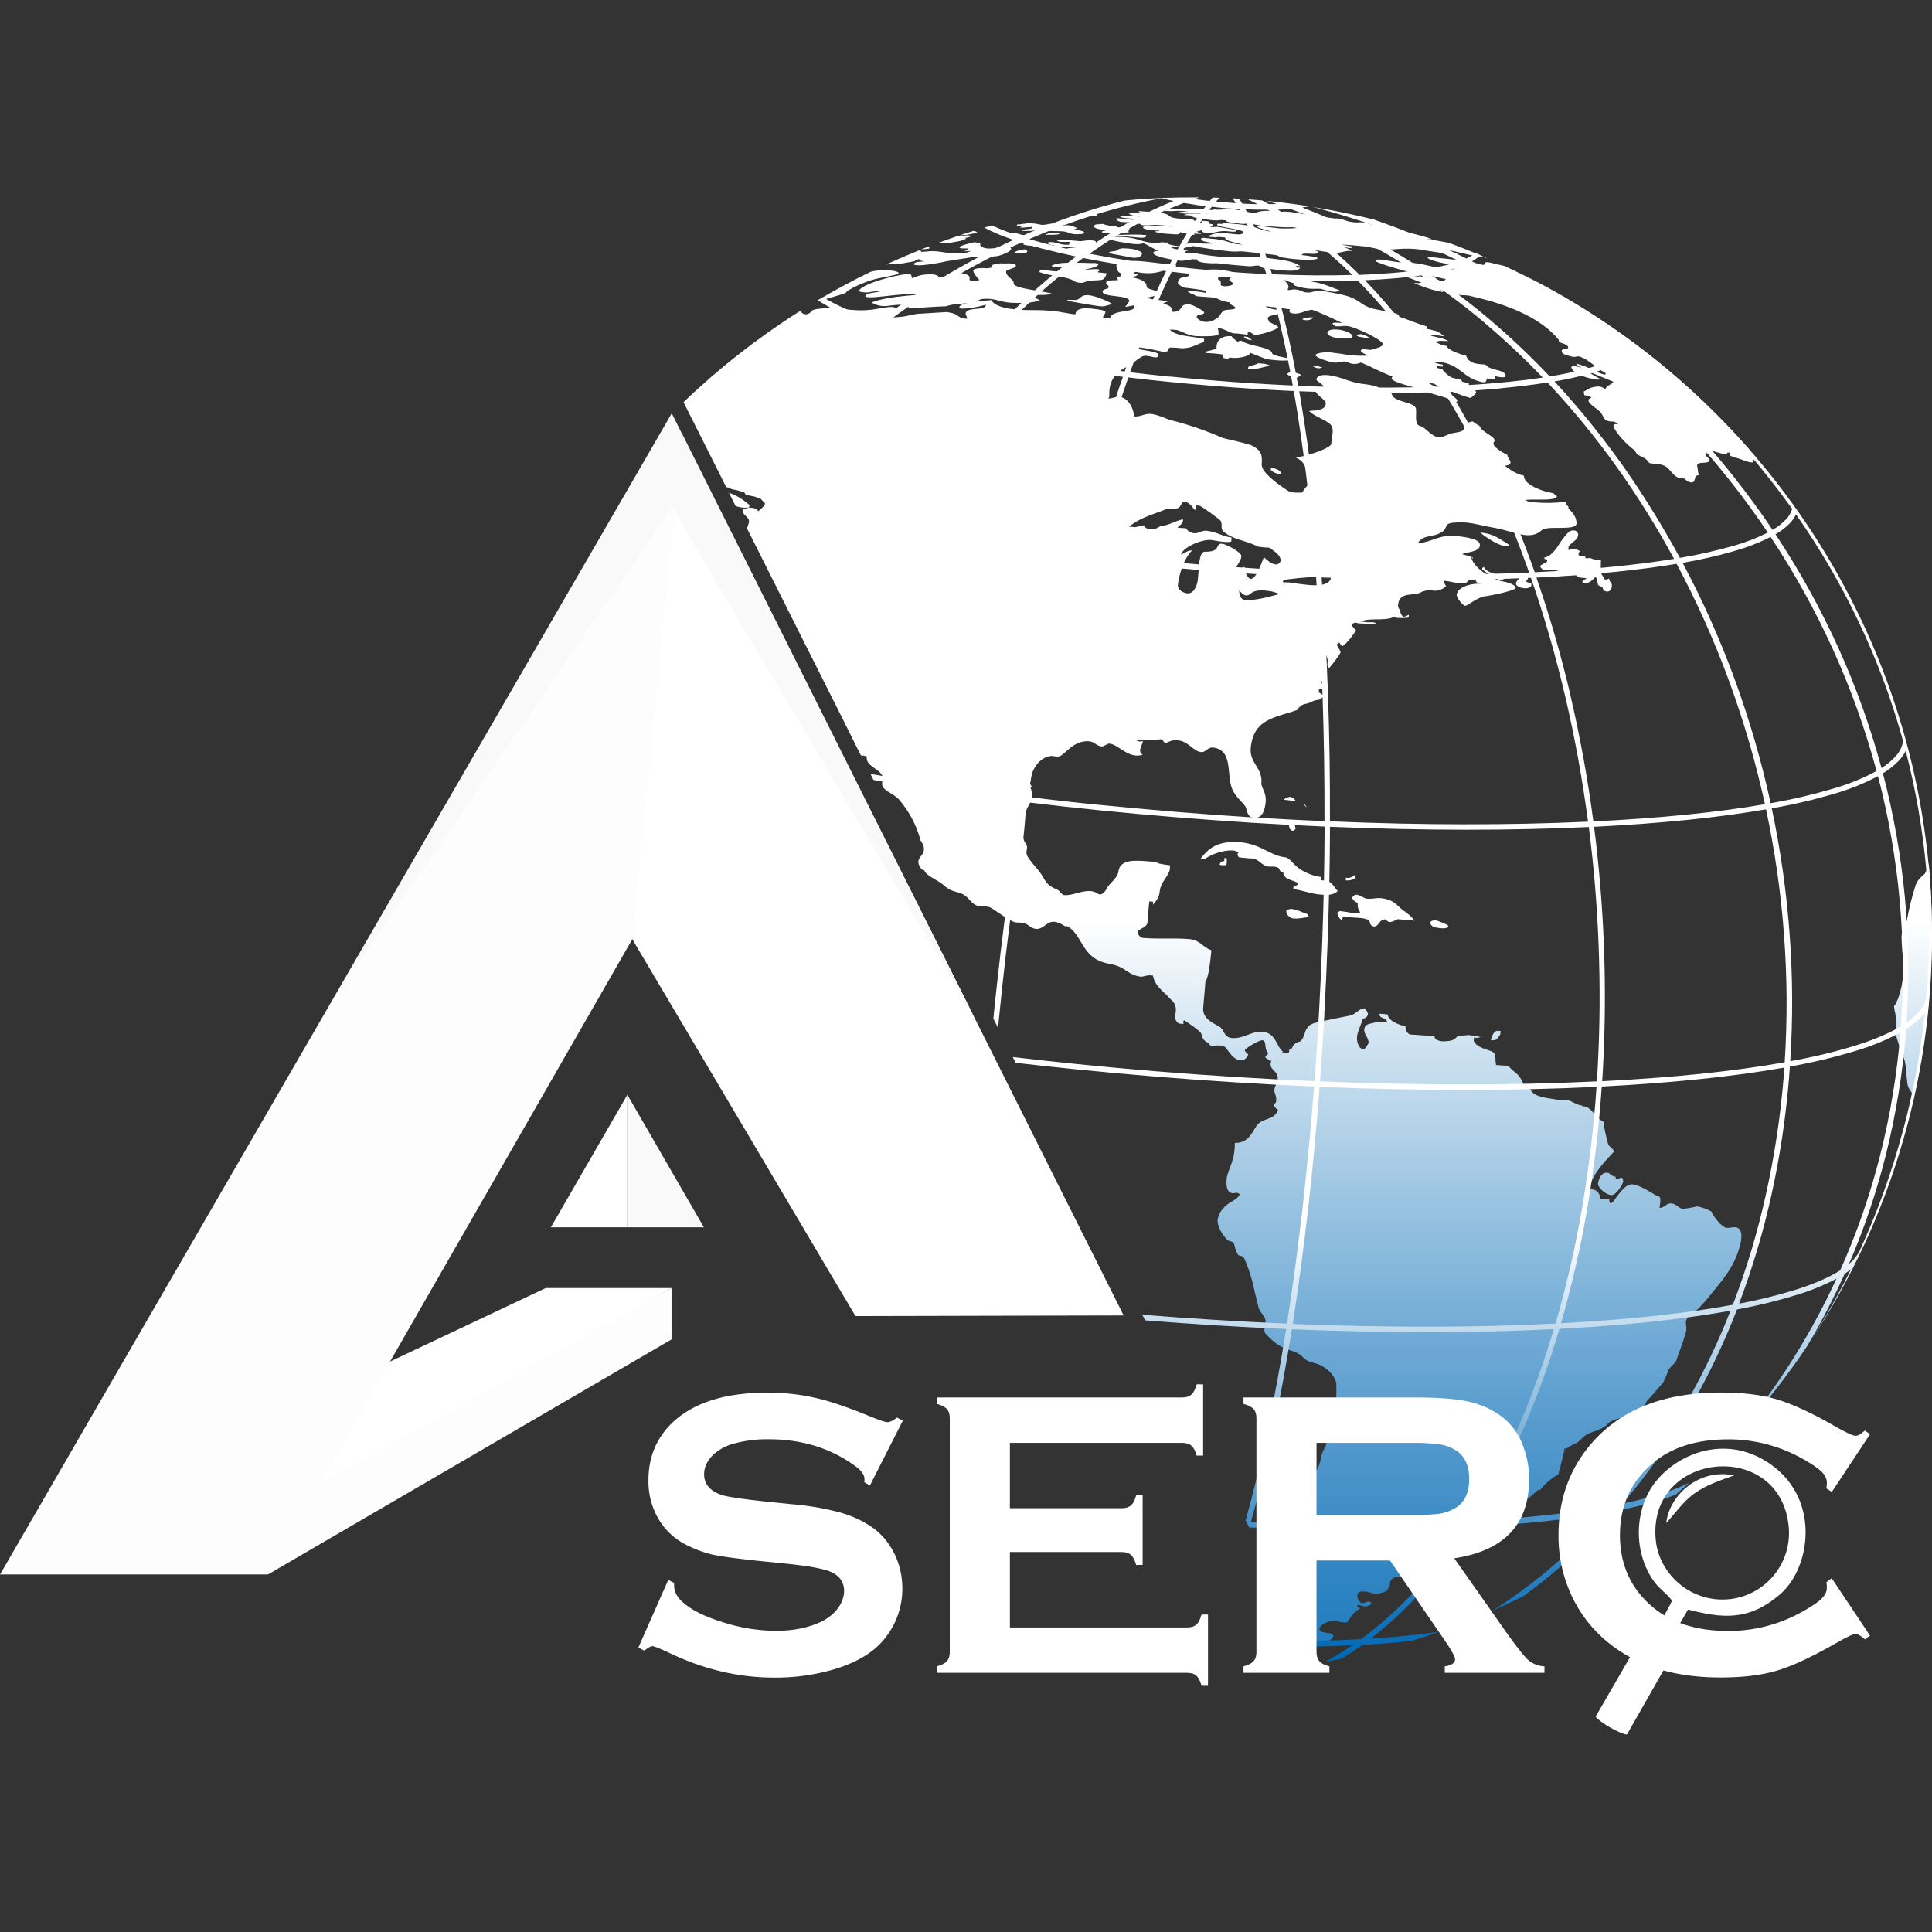 <svg width="82" height="82" viewBox="0 0 82 82" fill="none" xmlns="http://www.w3.org/2000/svg">
<rect x="0" y="0" width="82" height="82" fill="#333333" stroke="none"/>
<g clip-path="url(#clip0_296_1089)">
<path d="M41.262 10.022C41.18 9.993 41.092 9.982 41.005 9.991C40.907 10 40.757 10.015 40.594 10.036C40.336 10.123 40.078 10.214 39.822 10.309C39.928 10.33 40.037 10.337 40.144 10.328C40.483 10.281 40.98 10.215 41.008 10.1C40.93 10.112 40.85 10.119 40.771 10.123C40.938 10.11 41.103 10.076 41.262 10.022ZM41.318 9.8C41.122 9.862 40.926 9.925 40.73 9.99C40.836 9.981 40.943 9.974 41.056 9.961C41.235 9.932 41.355 9.902 41.487 9.879C41.466 9.855 41.44 9.835 41.411 9.822C41.382 9.809 41.35 9.802 41.318 9.802V9.8ZM42.586 10.453C42.386 10.457 42.288 10.545 42.139 10.54C41.829 10.576 41.579 10.488 41.603 10.371C41.598 10.354 41.595 10.359 41.625 10.299C41.53 10.302 41.435 10.296 41.342 10.281C41.155 10.336 40.772 10.406 40.727 10.495C40.72 10.566 40.978 10.537 41.089 10.548C41.055 10.56 41.081 10.587 41.065 10.624C41.024 10.637 40.925 10.651 40.904 10.656C40.961 10.678 41.034 10.656 41.207 10.652C41.094 10.712 40.969 10.745 40.841 10.748C40.138 10.784 39.926 10.636 39.456 10.662C39.345 10.681 39.215 10.674 39.109 10.699C39.106 10.639 39.046 10.63 38.986 10.634C38.52 10.822 38.057 11.021 37.599 11.23C37.628 11.229 37.656 11.225 37.683 11.217C37.786 11.217 37.993 11.21 38.185 11.193C38.378 11.176 38.56 11.128 38.827 11.085C38.844 11.04 38.932 11.015 39.019 10.996C39.014 11.082 39.128 11.059 39.231 11.099C39.026 11.107 38.841 11.099 38.783 11.209C38.768 11.254 38.993 11.275 39.178 11.252C39.525 11.217 39.868 11.16 40.207 11.081C40.251 11.081 41.27 10.908 41.284 10.912C41.298 10.916 42.211 10.895 42.313 10.87C42.465 10.851 42.882 10.69 42.915 10.583C42.942 10.488 42.786 10.452 42.586 10.455V10.453ZM39.444 10.484L39.323 10.497L39.095 10.587C39.204 10.581 39.311 10.57 39.419 10.553C39.453 10.554 39.441 10.522 39.444 10.486V10.484ZM55.719 11.959C55.358 11.897 55.256 11.841 54.876 11.794C54.759 11.794 54.585 11.772 54.585 11.851C54.571 11.939 54.761 11.965 54.922 12.027C54.797 12.095 55.09 12.19 55.427 12.234H55.421C55.725 12.28 55.864 12.245 56.048 12.258C56.214 12.31 56.383 12.35 56.554 12.378C56.685 12.393 56.793 12.378 56.858 12.322C56.549 12.214 56.175 12.026 55.719 11.961V11.959ZM55.046 11.284C55.091 11.293 55.137 11.295 55.182 11.291C54.934 11.108 54.523 11.034 53.85 10.958C52.958 10.844 52.685 10.963 51.737 10.89C51.313 10.857 50.991 10.787 50.582 10.727C50.519 10.727 50.295 10.789 50.315 10.678C50.315 10.655 50.403 10.655 50.435 10.657C50.196 10.564 49.787 10.622 49.697 10.475C49.924 10.499 50.142 10.511 50.367 10.518C50.221 10.43 49.461 10.437 49.601 10.296C49.499 10.298 49.398 10.292 49.297 10.28C49.187 10.311 49.071 10.321 48.957 10.309C48.388 10.275 48.295 10.067 47.545 10.057C47.354 10.049 47.056 10.037 47.035 10.128C47.047 10.199 48.013 10.356 48.194 10.36C48.31 10.37 48.426 10.355 48.536 10.318C48.804 10.441 48.861 10.514 49.163 10.643C49.103 10.643 48.949 10.671 48.949 10.727C48.934 10.887 49.744 11.03 50.131 11.069C50.295 11.062 50.458 11.038 50.617 10.998C50.672 11.018 50.763 10.998 50.82 11.015C50.763 11.142 51.291 11.188 51.66 11.173H51.664C52.119 11.23 52.566 11.262 53.02 11.303C53.187 11.303 53.208 11.267 53.447 11.271C53.49 11.318 53.558 11.38 53.78 11.399C54.38 11.476 55.119 11.576 55.181 11.362C55.107 11.363 55.034 11.351 54.964 11.327C54.991 11.305 55.02 11.305 55.046 11.284ZM46.592 11.557C46.606 11.482 46.642 11.557 46.659 11.466C46.675 11.374 46.169 11.457 46.035 11.446C46.155 11.41 46.575 11.351 46.616 11.228C46.611 11.189 46.503 11.159 46.458 11.164C46.219 11.17 46.025 11.15 45.788 11.153C45.417 11.161 45.061 11.129 44.773 11.222C44.728 11.229 44.685 11.245 44.647 11.27C44.625 11.373 44.939 11.346 45.163 11.351C45.16 11.408 45.148 11.463 45.129 11.517C45.045 11.523 44.962 11.523 44.878 11.517C44.6 11.517 44.36 11.449 44.146 11.446C44.128 11.478 44.12 11.514 44.122 11.55C44.569 11.727 45.071 11.693 45.529 11.889C45.618 11.936 45.637 11.992 45.883 12.005C46.014 12.005 46.084 11.935 46.24 11.914C46.817 11.866 46.836 11.96 46.977 11.601C46.889 11.588 46.652 11.564 46.593 11.557H46.592ZM63.139 10.967C62.595 10.731 62.045 10.51 61.487 10.304C61.169 10.244 60.849 10.187 60.524 10.138C60.644 10.138 60.684 10.164 60.789 10.159C60.461 10.007 59.17 9.728 58.793 9.652C58.65 9.616 58.505 9.587 58.358 9.565C58.227 9.545 58.13 9.489 57.888 9.449C57.668 9.41 57.618 9.469 57.392 9.424C57.147 9.403 57.088 9.32 56.789 9.272C56.726 9.277 56.663 9.276 56.601 9.268C55.983 9.186 55.386 9.094 54.766 8.997C54.605 8.991 54.487 8.962 54.396 8.997C54.169 9.006 54.358 8.997 54.074 8.966C53.596 8.915 53.4 8.982 53.258 9.052C53.106 9.033 52.487 8.887 52.172 8.857C51.832 8.829 52.051 8.938 51.514 8.889C51.514 8.916 51.438 8.914 51.381 8.911C51.271 8.905 51.153 8.892 51.021 8.885C50.553 8.84 49.502 8.856 49.367 8.937C49.486 8.955 49.606 8.964 49.727 8.963C49.803 8.963 49.9 8.946 49.976 8.948C50.14 8.948 50.304 8.958 50.467 8.977C50.31 8.974 50.153 8.988 49.999 9.019C50.095 9.041 50.193 9.058 50.291 9.069C50.607 9.077 50.623 9.009 50.955 9.039C51.065 9.043 51.174 9.053 51.283 9.071C50.85 9.071 50.447 9.034 50.249 9.13C50.368 9.13 50.697 9.165 51.023 9.182C50.873 9.174 50.723 9.179 50.574 9.196C50.684 9.242 51.135 9.315 51.471 9.348C51.593 9.359 51.716 9.355 51.837 9.336L52.052 9.355C51.945 9.417 52.37 9.465 52.706 9.501C52.824 9.515 52.895 9.477 53.037 9.493C53.18 9.509 53.301 9.545 53.613 9.589C54.16 9.622 54.507 9.665 54.844 9.642C54.92 9.654 55.015 9.661 55.089 9.674C54.828 9.701 54.565 9.707 54.303 9.692C54.011 9.667 53.767 9.621 53.479 9.596C53.447 9.609 53.368 9.601 53.363 9.627C53.363 9.667 53.889 9.807 53.97 9.832C53.506 9.781 53.379 9.652 52.953 9.57C52.628 9.511 52.27 9.494 52.078 9.477C51.996 9.463 51.913 9.456 51.829 9.456C51.881 9.498 51.945 9.523 52.011 9.525C51.849 9.506 51.664 9.471 51.657 9.532C51.657 9.652 52.751 9.72 52.77 9.855C52.745 10.043 52.268 9.896 51.844 9.891C51.665 9.885 51.488 9.922 51.327 9.999C51.327 10.026 51.327 10.027 51.322 10.054C51.407 10.055 51.491 10.062 51.574 10.075C51.624 10.06 51.694 10.067 51.745 10.057C51.821 10.062 51.922 10.072 51.997 10.079C51.986 10.24 52.506 10.299 52.737 10.383C52.648 10.372 52.523 10.362 52.433 10.352C52.117 10.277 51.938 10.166 51.4 10.129C51.211 10.118 50.997 10.053 50.974 10.143C50.974 10.265 51.32 10.271 51.517 10.328C51.157 10.387 50.302 10.233 50.263 10.426C50.263 10.447 50.314 10.473 50.428 10.477C50.499 10.482 50.57 10.47 50.636 10.443C51.234 10.555 51.665 10.615 52.24 10.671C52.501 10.695 52.602 10.655 52.751 10.671C53.179 10.719 53.597 10.755 54.021 10.808C54.361 10.842 54.181 10.906 54.575 10.949C54.954 11.018 55.9 11.073 55.919 10.96C55.93 10.901 55.712 10.897 55.669 10.884C55.53 10.857 55.39 10.838 55.25 10.826C55.266 10.674 55.933 10.867 55.95 10.702C55.957 10.662 55.86 10.664 55.834 10.614C56.113 10.678 56.379 10.697 56.66 10.738C56.936 10.738 57.054 10.632 57.387 10.647C57.24 10.558 57.079 10.494 56.91 10.46C57.235 10.522 57.413 10.576 57.379 10.46C57.227 10.438 57.075 10.409 56.923 10.384C57.164 10.38 57.578 10.428 57.938 10.46C58.192 10.491 58.545 10.602 58.767 10.601C59.243 10.595 59.559 10.514 60.192 10.579C60.732 10.671 61.581 10.807 61.907 10.794C61.527 10.698 60.941 10.582 60.774 10.503C61.591 10.579 62.293 10.845 62.86 10.896C62.954 10.913 63.048 10.937 63.139 10.967H63.139ZM46.188 12.528C45.846 12.507 45.884 12.696 45.67 12.731C45.611 12.74 45.303 12.696 45.285 12.759C45.308 12.769 46.523 12.996 46.754 13.003C46.946 13.003 47.022 12.941 47.205 12.908C47.111 12.81 46.456 12.54 46.188 12.528ZM74.262 19.105C71.375 15.803 67.83 13.14 63.854 11.289C63.696 11.254 63.523 11.213 63.281 11.154C62.806 11.041 63.271 11.34 62.739 11.202L62.751 11.196C62.614 11.17 62.482 11.124 62.358 11.059C62.069 11.067 61.416 10.983 60.895 10.93C60.825 10.903 60.591 10.866 60.591 10.93C60.604 11.059 61.482 11.21 61.76 11.287C61.79 11.455 61.635 11.439 61.381 11.428C61.05 11.399 60.496 11.215 60.053 11.168C59.755 11.124 59.589 11.161 59.298 11.12C58.942 11.083 58.381 10.93 58.387 11.075C58.422 11.179 59.962 11.592 60.021 11.607C60.216 11.636 60.383 11.689 60.58 11.722C60.604 11.736 60.632 11.741 60.659 11.737C60.686 11.733 60.712 11.721 60.732 11.702C60.945 11.744 61.136 11.805 61.361 11.841C61.3 11.917 61.328 11.917 61.172 11.917C60.863 11.853 60.577 11.784 60.267 11.723C60.172 11.741 60.074 11.735 59.981 11.707C59.86 11.682 59.705 11.66 59.579 11.631C59.453 11.602 59.141 11.544 59.101 11.649C59.409 11.759 59.308 11.686 59.669 11.758C59.863 11.786 60.061 11.91 60.323 11.986C60.247 12.04 60.161 12.007 60.008 12.009C60.348 12.163 60.703 12.282 61.066 12.365C61.186 12.37 61.17 12.401 61.272 12.391C61.223 12.368 61.158 12.333 61.108 12.315C61.183 12.326 61.24 12.328 61.423 12.361C61.607 12.395 61.76 12.479 61.901 12.513C62.121 12.544 62.197 12.513 62.392 12.558C62.568 12.597 62.696 12.639 62.858 12.671C64.604 13.111 65.631 13.766 66.159 14.424C66.158 14.456 66.164 14.488 66.176 14.517C66.301 14.576 66.528 14.615 66.556 14.731C66.572 14.883 66.252 14.77 66.286 14.905C66.286 15.027 66.428 15.057 66.699 15.133C66.908 15.177 66.899 15.106 67.04 15.133C67.509 15.296 67.702 15.614 68.143 15.828C68.147 15.879 68.154 15.927 68.023 15.879C67.683 15.77 67.459 15.6 67.15 15.509C67.066 15.476 66.979 15.451 66.891 15.434C66.988 15.635 68.019 16.004 68.478 16.203C68.381 16.35 68.204 16.335 68.141 16.514C67.935 16.397 67.938 16.409 67.743 16.401C67.748 16.401 67.743 16.41 67.743 16.415C67.456 16.436 67.408 16.54 67.22 16.616C67.222 16.669 67.231 16.723 67.245 16.775C67.347 16.782 67.448 16.812 67.538 16.861C67.503 16.946 67.409 16.912 67.418 16.992C67.44 17.179 67.855 17.372 67.962 17.538C68.016 17.614 68.084 17.783 68.142 17.819C68.411 17.971 68.434 17.796 68.681 18.002C68.564 18.015 68.469 17.976 68.484 18.072C68.511 18.3 69.064 18.907 69.383 19.114C69.415 19.149 69.424 19.232 69.503 19.296C69.761 19.435 69.865 19.442 70 19.65C70.164 19.698 70.374 19.677 70.568 19.738C70.913 19.864 70.937 20.166 71.269 20.291C71.357 20.289 71.444 20.302 71.527 20.328C71.546 20.383 71.603 20.417 71.698 20.459C72.048 20.569 71.825 20.155 72.109 20.171C72.067 20.085 72.06 19.892 72.033 19.773C71.993 19.546 72.581 19.737 72.556 19.512C72.519 19.436 72.398 19.351 72.377 19.3C72.382 19.262 72.393 19.271 72.445 19.256C72.445 19.227 72.413 19.207 72.407 19.18C72.346 18.964 73.014 19.283 73.22 19.269C73.372 19.257 73.247 19.185 73.406 19.214C73.416 19.265 73.429 19.29 73.439 19.341C73.502 19.379 73.546 19.376 73.606 19.417C73.813 19.434 74.188 19.64 74.365 19.628C74.612 19.608 74.123 19.111 74.262 19.106V19.105ZM68.811 49.978C68.74 49.978 68.564 50.176 68.57 49.941C68.455 49.941 68.342 49.839 68.266 49.775C68.257 49.791 68.222 49.775 68.204 49.775C67.992 49.758 67.874 49.962 67.824 50.23C67.806 50.397 68.149 50.713 68.392 50.725C68.591 50.725 68.859 50.301 68.897 50.144C68.894 50.111 68.869 49.98 68.811 49.978ZM66.994 15.57C66.848 15.541 66.69 15.506 66.69 15.606C66.767 15.743 66.883 15.854 67.023 15.925C67.132 15.931 67.226 15.985 67.343 16.021C67.591 16.078 67.875 16.168 67.893 16.067C67.512 15.893 67.374 15.695 66.994 15.57ZM68.292 24.551C68.197 24.583 68.249 24.622 68.09 24.585C68.09 24.504 67.98 24.412 67.97 24.357C67.974 24.309 68.109 24.303 68.121 24.198C68.065 24.178 68.004 24.178 67.948 24.198C67.934 24.004 67.948 23.901 67.948 23.779C67.872 23.799 67.667 23.759 67.485 23.681C67.422 23.693 67.357 23.697 67.293 23.691C67.285 23.671 67.285 23.648 67.293 23.627C67.206 23.614 67.089 23.588 67.002 23.567C66.999 23.532 66.998 23.487 66.998 23.452C67.027 23.44 67.048 23.417 67.074 23.405C66.996 23.347 66.906 23.307 66.811 23.287C66.711 23.265 66.709 23.338 66.57 23.34V23.225C66.65 23.02 66.99 22.943 66.983 22.672C66.975 22.64 66.96 22.61 66.939 22.584C66.919 22.558 66.893 22.536 66.863 22.52C66.601 22.466 66.519 22.654 66.391 22.794C66.156 23.05 65.983 23.578 65.525 23.672C65.557 23.718 65.605 23.75 65.66 23.762C65.675 23.779 65.666 23.817 65.66 23.838C65.66 23.843 65.367 23.99 65.361 24.031C65.394 24.105 65.456 24.164 65.532 24.193C65.722 24.236 65.794 24.165 66.052 24.213C66.247 24.236 66.337 24.348 66.553 24.4C66.662 24.415 66.772 24.415 66.881 24.4C66.98 24.552 67.178 24.507 67.336 24.545C67.294 24.614 67.168 24.579 67.162 24.717C67.157 24.74 67.231 24.733 67.26 24.737C67.457 24.771 67.585 24.617 67.716 24.48C67.847 24.616 67.762 24.84 67.888 24.864C67.932 24.879 67.975 24.897 68.017 24.917C68.018 24.96 68.034 25.002 68.061 25.036C68.089 25.069 68.126 25.093 68.169 25.103C68.329 25.136 68.417 25 68.412 24.844C68.423 24.731 68.302 24.708 68.292 24.551ZM46.198 10.195C46.083 10.209 45.988 10.221 45.861 10.239C45.551 10.212 45.399 10.187 45.138 10.183C45.04 10.175 44.941 10.177 44.844 10.19C44.925 10.29 45.111 10.266 45.396 10.266C45.381 10.323 45.385 10.333 45.37 10.39C44.948 10.407 44.865 10.256 44.501 10.274C44.506 10.305 44.479 10.309 44.485 10.34C44.54 10.386 44.669 10.409 44.789 10.432C44.273 10.473 44.105 10.204 43.634 10.222C43.571 10.212 43.507 10.214 43.445 10.227C43.481 10.227 43.462 10.26 43.481 10.289C43.474 10.287 43.468 10.284 43.462 10.28C43.452 10.328 43.445 10.334 43.435 10.38C43.56 10.419 43.692 10.435 43.823 10.426C43.857 10.426 43.84 10.455 43.857 10.481C43.938 10.472 44.019 10.47 44.1 10.475C44.076 10.517 44.163 10.546 44.279 10.54C44.606 10.544 45.181 10.474 45.485 10.474C45.549 10.484 45.614 10.49 45.679 10.492C45.585 10.523 45.278 10.51 45.25 10.578C45.237 10.6 45.25 10.613 45.237 10.636C45.188 10.638 45.143 10.659 45.109 10.693C45.099 10.766 45.533 10.723 45.631 10.723C45.674 10.717 46.039 10.715 46.3 10.7C46.266 10.548 46.47 10.455 46.503 10.34C46.536 10.224 46.501 10.204 46.197 10.195H46.198ZM52.46 9.757C52.233 9.734 51.816 9.64 51.651 9.627C51.621 9.627 51.367 9.665 51.367 9.603C51.367 9.563 51.489 9.595 51.491 9.548C51.492 9.501 51.297 9.514 51.297 9.466C51.302 9.386 51.327 9.391 51.09 9.377C51.04 9.377 50.974 9.365 50.924 9.365C50.946 9.383 50.972 9.395 51 9.4C51 9.429 50.995 9.427 50.995 9.457C50.935 9.457 50.855 9.442 50.795 9.442C50.643 9.391 50.764 9.331 50.511 9.302C50.258 9.274 50.102 9.302 49.853 9.253C49.598 9.227 49.672 9.106 49.352 9.046C49.058 9.005 48.744 8.987 48.329 8.961C48.334 9.053 48.585 9.028 48.78 9.06C48.7 9.051 48.602 9.06 48.526 9.054C48.317 9.029 48.105 9.036 47.898 9.073C47.961 9.108 48.028 9.133 48.098 9.149C48.183 9.162 48.382 9.141 48.554 9.162C48.495 9.187 48.431 9.199 48.366 9.199C48.222 9.173 48.075 9.159 47.928 9.157C47.796 9.164 47.562 9.115 47.549 9.191C47.556 9.267 48.032 9.267 48.252 9.302C48.204 9.323 48.153 9.332 48.101 9.331C47.949 9.318 47.691 9.286 47.615 9.277C47.534 9.265 47.452 9.263 47.37 9.272C47.42 9.464 47.717 9.429 48.281 9.433C48.159 9.463 48.033 9.477 47.907 9.475C47.907 9.515 47.913 9.514 48.031 9.521C48.15 9.516 48.215 9.505 48.385 9.498C48.426 9.542 48.438 9.569 48.607 9.563C48.802 9.578 48.85 9.539 49.111 9.55C49.338 9.559 49.563 9.582 49.787 9.619C49.559 9.619 48.541 9.543 48.509 9.649C48.516 9.75 48.949 9.782 49.242 9.793C49.17 9.813 49.095 9.821 49.02 9.816C49.071 9.898 49.4 9.915 49.678 9.932C49.927 9.954 50.089 9.972 50.093 9.85C50.287 9.91 50.486 9.951 50.687 9.972C50.687 9.943 50.694 9.941 50.694 9.913C50.785 9.913 50.908 9.934 50.997 9.934C50.938 9.897 50.879 9.876 50.791 9.827C50.867 9.808 50.921 9.797 50.997 9.774C51.037 9.85 51.035 9.872 51.255 9.885C51.483 9.921 51.706 9.782 52.053 9.809C52.172 9.822 52.372 9.849 52.439 9.822C52.485 9.801 52.455 9.804 52.459 9.757H52.46ZM45.994 9.082C45.977 9.177 46.162 9.148 46.258 9.179C46.348 9.173 46.439 9.173 46.53 9.179C46.541 9.148 46.549 9.114 46.553 9.081C46.449 9.092 46.205 9.07 45.993 9.082H45.994ZM47.937 9.731C47.954 9.563 47.374 9.731 47.387 9.594C47.195 9.608 46.892 9.558 46.833 9.505C46.66 9.523 46.454 9.501 46.443 9.581C46.398 9.733 46.753 9.719 46.939 9.788C46.894 9.793 46.779 9.802 46.765 9.841C46.75 9.935 47.311 9.886 47.913 9.866C47.868 9.778 47.922 9.786 47.936 9.731H47.937ZM45.593 9.731C45.643 9.72 45.69 9.702 45.735 9.678C45.651 9.667 45.507 9.561 45.279 9.561C45.191 9.555 45.117 9.606 45.029 9.606C44.851 9.611 44.905 9.502 44.58 9.497C44.472 9.52 44.362 9.536 44.252 9.547C44.07 9.531 44.006 9.481 43.677 9.471C43.479 9.491 43.364 9.518 43.163 9.533C43.143 9.627 43.189 9.597 43.406 9.597C43.365 9.608 43.324 9.644 43.282 9.652C43.406 9.68 43.484 9.643 43.834 9.632C43.796 9.64 43.78 9.682 43.817 9.693C43.605 9.737 43.49 9.724 43.324 9.775C43.453 9.814 43.512 9.8 43.74 9.8C43.975 9.775 44.17 9.754 44.26 9.806C44.553 9.797 44.715 9.813 45.009 9.813C45.389 9.822 45.313 9.934 45.706 9.943C45.822 9.928 45.99 9.958 46.01 9.873C46.029 9.789 45.714 9.773 45.593 9.732L45.593 9.731ZM42.789 9.879C42.758 9.979 43.098 10.075 43.28 10.068C43.383 10.068 43.49 10.046 43.521 9.992C43.192 9.952 43.194 9.861 42.788 9.88L42.789 9.879ZM43.509 10.585C43.257 10.595 43.101 10.661 43.017 10.753C43.133 10.753 43.181 10.753 43.338 10.753C43.425 10.753 43.578 10.766 43.599 10.671C43.61 10.614 43.537 10.63 43.505 10.586L43.509 10.585ZM44.638 9.882C44.581 9.882 44.182 9.987 44.474 9.966C44.73 9.966 44.901 9.966 44.999 9.921C44.88 9.896 44.758 9.883 44.637 9.883L44.638 9.882ZM47.801 10.545C47.421 10.504 47.455 10.661 47.277 10.662C47.247 10.662 47.079 10.672 47.044 10.745C47.044 10.745 47.993 10.919 48.107 10.942C48.349 10.95 48.451 10.866 48.473 10.766C48.489 10.662 48.1 10.544 47.8 10.545L47.801 10.545ZM48.644 9.97C48.572 9.974 48.5 9.971 48.429 9.961C48.107 9.953 47.532 9.952 47.345 9.993C47.345 9.993 48.302 10.078 48.376 10.087C48.508 10.1 48.632 10.082 48.632 10.042C48.654 10.022 48.644 10.009 48.643 9.971L48.644 9.97ZM37.197 11.488C37.112 11.498 37.028 11.515 36.946 11.539C36.163 11.92 35.396 12.334 34.646 12.781C34.672 12.789 34.7 12.791 34.727 12.788C34.837 12.748 35.852 12.474 35.897 12.427C35.966 12.296 36.675 11.959 37.156 11.843C37.304 11.798 38.084 11.676 38.143 11.608C38.169 11.473 37.507 11.442 37.196 11.488L37.197 11.488ZM62.824 22.607C63.028 22.774 63.538 23.118 63.824 23.168C63.937 23.199 64.016 23.186 64.066 23.132C63.692 22.904 63.372 22.626 62.824 22.607ZM63.899 24.429C63.718 24.401 63.552 24.374 63.368 24.343C63.196 24.267 63.064 24.225 62.98 24.064C62.961 24.07 62.943 24.08 62.93 24.095C62.917 24.11 62.908 24.128 62.904 24.148C62.929 24.223 63.561 24.597 63.681 24.624C63.709 24.615 63.889 24.579 63.892 24.511C63.876 24.494 63.892 24.453 63.892 24.429H63.899ZM59.582 38.646C59.599 38.666 59.617 38.684 59.636 38.701C59.32 38.497 59.227 38.182 58.6 38.12C58.38 38.103 58.269 38.166 58.016 38.144C57.884 38.133 57.752 37.988 57.56 37.972C57.526 37.977 57.492 37.991 57.464 38.011C57.435 38.031 57.411 38.058 57.395 38.089C57.378 38.171 57.547 38.312 57.632 38.317C57.62 38.388 57.622 38.461 57.64 38.531C57.658 38.601 57.691 38.667 57.736 38.723C57.484 38.813 57.316 38.708 56.859 38.669C56.843 38.681 56.783 38.737 56.755 38.734V38.738C56.763 38.822 56.849 39.025 56.966 39.059C56.971 39.008 56.982 38.957 56.998 38.907C57.066 38.957 57.085 38.923 57.231 38.928C57.447 38.955 57.922 38.936 58.101 39.059C58.16 39.119 58.124 39.304 58.313 39.322C58.531 39.334 58.534 39.011 58.783 39.023C58.859 39.028 58.88 39.127 58.969 39.132C59.07 39.144 59.184 39.078 59.326 39.013C59.565 39.034 59.8 39.05 60.032 39.074C59.901 38.882 59.754 38.791 59.582 38.646ZM64.854 24.524C64.864 24.478 64.763 24.416 64.734 24.372C64.574 24.394 64.337 24.688 64.337 24.758C64.337 24.828 64.437 24.931 64.615 24.953C64.807 25 64.995 24.927 64.995 24.845V24.752C64.598 24.676 64.864 24.65 64.854 24.524ZM60.927 39.056C60.883 39.05 60.711 39.08 60.712 39.15C60.697 39.34 60.949 39.377 61.167 39.397C61.255 39.4 61.418 39.419 61.477 39.31C61.439 39.223 60.968 39.064 60.927 39.056ZM52.803 14.289C52.776 14.34 52.908 14.421 53.15 14.44C53.035 14.382 53.028 14.274 52.8 14.289H52.803ZM63.532 43.748V43.752C63.445 43.752 63.316 43.932 63.28 44.132C63.28 44.177 63.397 44.146 63.441 44.141C63.526 44.149 63.64 43.953 63.678 43.897C63.68 43.85 63.684 43.804 63.692 43.758C63.638 43.758 63.583 43.755 63.529 43.748L63.532 43.748ZM55.34 13.58C55.552 13.617 55.674 13.556 55.742 13.473C55.538 13.447 55.128 13.543 55.34 13.58ZM54.636 15.893C54.636 15.893 54.872 16.035 54.9 16.045C55.087 16.065 55.121 15.962 55.23 15.913C55.046 15.8 54.651 15.743 54.636 15.893ZM57.124 37.249C57.119 37.287 57.117 37.325 57.116 37.362C57.141 37.363 57.167 37.365 57.192 37.368C57.304 37.368 57.415 37.339 57.512 37.283C57.518 37.242 57.525 37.156 57.525 37.115C57.457 37.191 57.275 37.301 57.124 37.249ZM55.364 34.095C55.345 34.135 55.406 34.258 55.452 34.252C55.418 34.202 55.389 34.149 55.364 34.095ZM54.765 33.82C54.66 33.832 54.56 33.875 54.479 33.944C54.567 33.944 54.792 33.99 54.992 33.99C54.94 33.908 54.859 33.848 54.766 33.821L54.765 33.82ZM54.787 34.895C54.762 34.894 54.736 34.892 54.712 34.887C54.704 34.997 54.683 35.239 54.882 35.261C54.925 35.245 54.963 35.216 54.988 35.176C54.98 35.078 54.95 34.931 54.788 34.896L54.787 34.895ZM52.068 36.439C52.053 36.439 52.024 36.418 52.009 36.416C51.994 36.415 51.977 36.42 51.969 36.416C51.971 36.461 51.968 36.505 51.958 36.548C51.913 36.545 51.868 36.559 51.832 36.587C51.796 36.615 51.772 36.656 51.765 36.7C51.772 36.727 52.031 36.727 52.045 36.722C52.078 36.657 52.067 36.511 52.069 36.44L52.068 36.439ZM55.385 38.74C55.396 38.746 55.411 38.772 55.421 38.782C55.338 38.744 55.042 38.599 54.803 38.577C54.744 38.577 54.598 38.617 54.594 38.674C54.581 38.784 54.728 38.967 54.888 38.983C55.128 39.003 55.319 38.944 55.55 38.925C55.543 38.882 55.524 38.842 55.495 38.809C55.466 38.776 55.428 38.753 55.386 38.741L55.385 38.74ZM56.363 37.4C56.287 37.387 56.143 37.362 56.069 37.356C56.067 37.311 56.07 37.266 56.079 37.223C55.633 37.176 55.154 36.935 54.894 36.644C54.864 36.618 54.705 36.416 54.575 36.39C53.913 36.328 53.554 35.84 52.664 35.75C51.753 35.678 51.337 35.941 50.961 36.442C51.021 36.442 51.082 36.447 51.141 36.457C51.362 36.284 51.907 36.073 52.295 36.097C52.393 36.097 52.489 36.125 52.571 36.179C52.524 36.217 52.485 36.296 52.594 36.39C52.791 36.407 52.964 36.434 53.172 36.438C53.447 36.475 53.56 36.754 53.845 36.781C53.961 36.791 54.097 36.751 54.261 36.837C54.314 36.873 54.298 37.011 54.465 37.025C54.49 37.329 54.808 37.329 55.107 37.481C55.089 37.523 55.06 37.559 55.023 37.586C54.986 37.613 54.942 37.629 54.897 37.633C54.899 37.668 54.897 37.703 54.89 37.738C55.262 37.775 55.568 37.925 56.023 37.966C56.251 37.991 56.613 38.016 56.777 37.809C56.683 37.747 56.575 37.477 56.364 37.401L56.363 37.4ZM56.782 37.803L56.777 37.809L56.783 37.814L56.782 37.803ZM53.392 15.418C53.371 15.462 53.142 15.503 52.984 15.569C52.976 15.602 52.974 15.636 52.978 15.67C53.258 15.689 53.721 15.575 53.889 15.505C53.68 15.441 53.767 15.449 53.392 15.418ZM62.467 23.649C62.479 23.69 62.495 23.76 62.515 23.662C62.499 23.659 62.483 23.654 62.467 23.649ZM62.451 23.637V23.643H62.466C62.461 23.622 62.454 23.608 62.451 23.637ZM30.941 20.918L31.222 21.478C31.361 21.526 31.507 21.55 31.654 21.549C31.697 21.539 31.749 21.549 31.793 21.539C31.789 21.508 31.814 21.469 31.816 21.436C31.553 21.222 31.319 21.041 30.943 20.918H30.941ZM53.942 19.858C53.944 19.89 53.942 19.921 53.936 19.952C54.041 20.045 54.171 20.105 54.31 20.124C54.327 20.129 54.361 20.139 54.376 20.13C54.377 19.968 54.17 19.883 53.943 19.858H53.942ZM54.045 15.047C53.969 15.015 54.015 14.96 53.926 14.895C53.623 14.686 53.047 14.698 52.68 14.459C52.623 14.468 52.568 14.482 52.516 14.503C52.44 14.42 52.35 14.383 52.263 14.269C51.753 14.238 51.655 14.529 51.639 14.66C51.639 14.7 51.634 14.732 51.63 14.773C51.627 14.814 51.521 14.837 51.444 14.853C51.409 14.891 51.192 14.866 51.161 14.982C51.42 14.989 51.678 15.012 51.934 15.053C51.897 15.129 51.836 15.194 52.049 15.218C52.076 15.222 52.104 15.22 52.13 15.212C52.157 15.204 52.181 15.19 52.201 15.171C52.461 15.242 53.046 15.137 53.064 14.974C53.148 15.006 53.733 15.238 53.733 15.238C53.863 15.263 54.046 15.276 54.216 15.295C54.413 15.311 54.61 15.307 54.806 15.282C54.651 15.162 54.328 15.175 54.046 15.047H54.045ZM57.804 14.185C57.776 14.175 57.591 14.198 57.581 14.22C57.581 14.268 57.687 14.302 57.805 14.313C57.917 14.339 58.032 14.352 58.147 14.354C58.044 14.277 57.927 14.22 57.803 14.185H57.804ZM55.726 15.552C55.901 15.645 55.944 15.645 56.134 15.607C55.906 15.544 55.913 15.484 55.725 15.556L55.726 15.552ZM73.707 52.098C73.537 52.053 73.417 52.143 73.241 52.105C73.035 52.029 72.734 51.649 72.64 51.422C72.453 51.318 72.251 51.244 72.041 51.204C71.881 51.235 71.684 51.28 71.493 51.302C71.211 51.325 71.214 51.081 70.885 51.075C70.752 51.084 70.684 51.192 70.532 51.257C70.498 51.255 70.463 51.255 70.428 51.257C70.465 51.128 70.477 50.994 70.465 50.861C70.452 50.75 70.329 50.779 70.21 50.691C70.029 50.577 69.527 50.271 69.253 50.266C68.98 50.279 68.761 50.611 68.561 50.873C68.521 50.943 68.415 51.072 68.356 51.069C68.311 51.069 68.295 50.93 68.304 50.891C68.187 50.877 68.064 50.901 67.919 50.891C67.922 50.813 67.903 50.737 67.864 50.669C67.826 50.602 67.769 50.547 67.7 50.511C67.624 50.482 67.472 50.492 67.497 50.33C67.593 49.83 68.181 49.214 68.496 48.887C68.502 48.753 68.318 48.716 68.25 48.548C68.199 48.356 68.056 47.822 68.078 47.616C67.808 47.54 67.529 46.986 67.258 46.959C67.225 46.962 67.191 46.96 67.158 46.955C67.162 46.955 67.158 46.93 67.158 46.922C66.996 46.922 66.735 46.77 66.62 46.71C66.492 46.706 66.317 46.691 66.175 46.691C65.708 46.584 65.003 46.609 64.904 46.109C64.828 46.103 64.672 46.048 64.649 45.991C64.463 45.535 64.322 45.59 64.007 45.231C63.845 45.231 63.667 45.211 63.499 45.203C63.435 44.956 63.545 44.72 63.301 44.618C63.039 44.522 62.659 44.44 62.548 44.176C62.548 44.14 62.561 44.069 62.561 44.032C62.654 44.06 62.754 44.053 62.842 44.014C62.673 43.975 62.501 43.947 62.328 43.928C62.28 43.947 61.88 43.95 61.853 43.986C61.688 44.19 61.533 44.179 61.246 44.199C61.127 44.194 60.871 44.143 60.886 43.976C60.547 43.958 60.202 43.928 59.855 43.906C59.766 43.888 59.645 43.754 59.654 43.563C59.384 43.494 58.944 43.355 58.895 43.057C58.808 43.047 58.641 43.026 58.554 43.026C58.521 43.241 58.834 43.178 58.892 43.398C58.736 43.395 58.58 43.384 58.426 43.364C58.241 43.469 57.941 43.404 57.905 43.676C57.874 43.892 58.088 44.028 58.088 44.256C58.076 44.31 57.936 44.533 57.876 44.538C57.641 44.51 57.567 44.158 57.603 43.967C57.603 43.844 57.76 43.504 57.847 43.232C57.902 43.229 57.953 43.207 57.993 43.169C58.032 43.132 58.057 43.081 58.062 43.026C58.062 43.02 57.982 42.812 57.906 42.799C57.678 42.799 57.569 43.041 57.305 43.102C56.785 43.208 56.486 43.261 55.986 43.373C55.725 43.433 55.543 43.461 55.411 43.752C55.376 43.858 55.305 44.12 55.191 44.196C55.091 44.227 54.871 44.301 54.844 44.483C54.794 44.497 54.749 44.525 54.715 44.564C54.719 44.601 54.716 44.638 54.706 44.674C54.604 44.707 54.618 44.695 54.466 44.657C54.423 44.679 54.346 44.746 54.304 44.77C54.339 44.738 54.418 44.673 54.452 44.638C54.148 44.386 54.169 43.856 53.586 43.789C53.098 43.755 52.816 44.093 52.284 44.058C51.931 44.02 51.971 43.702 51.753 43.572C51.441 43.402 51.045 43.22 51.065 42.794C51.094 42.414 51.135 42.06 51.159 41.667C51.297 41.493 51.371 40.774 51.387 40.604C51.401 40.512 51.408 40.419 51.41 40.326C51.056 40.221 50.962 39.904 50.467 39.857C49.754 39.803 49.204 39.866 48.527 39.81C48.468 39.805 48.413 39.78 48.372 39.738C48.33 39.696 48.304 39.641 48.3 39.583C48.296 39.551 48.298 39.519 48.307 39.489C48.407 39.423 48.687 39.337 48.703 39.149C48.72 38.845 48.748 38.548 48.779 38.258C48.834 38.258 48.888 38.263 48.942 38.271C48.931 38.302 48.942 38.371 48.931 38.403C49.073 38.23 49.199 38.115 49.225 37.811C49.26 37.451 49.619 37.157 49.649 36.895C49.653 36.855 49.662 36.769 49.662 36.728C49.574 36.722 49.258 36.668 49.199 36.653C49.074 36.591 48.936 36.561 48.797 36.564C48.242 36.519 47.533 36.443 47.47 36.987C47.438 37.264 47.097 37.482 46.982 37.692C46.964 37.744 46.835 37.971 46.674 37.965C46.615 37.965 46.522 37.842 46.3 37.822C45.881 37.79 45.555 38.016 45.167 37.993C45.048 37.979 45.015 37.819 44.843 37.743C44.316 37.542 44.353 37.248 44.026 36.882C43.902 36.742 43.658 36.462 43.592 36.31C43.516 36.13 43.635 36.041 43.571 35.865C43.539 35.81 43.402 35.637 43.444 35.486C43.481 35.145 43.51 34.815 43.536 34.461C43.62 34.186 43.774 34.088 43.802 33.747C43.798 33.646 43.781 33.546 43.748 33.45C43.741 33.441 43.732 33.416 43.741 33.407C43.75 33.398 43.783 33.426 43.792 33.416C43.802 33.38 43.71 33.269 43.71 33.228C43.772 32.688 44.051 32.219 44.516 32.102C44.721 32.04 44.888 32.189 45.063 32.048C45.328 31.857 45.634 31.429 46.224 31.461C46.452 31.486 46.547 31.667 46.77 31.682C46.855 31.682 46.997 31.556 47.083 31.561C47.49 31.598 47.899 32.227 48.501 32.032C48.268 31.862 48.457 31.71 48.51 31.452C48.413 31.465 48.427 31.506 48.227 31.43C48.583 31.354 48.996 31.421 49.328 31.371C49.328 31.408 49.411 31.523 49.456 31.523C49.574 31.537 49.684 31.389 49.972 31.42C50.457 31.454 50.633 31.901 51.005 31.923C51.138 31.934 51.284 31.711 51.467 31.726C52.362 31.815 52.036 32.865 52.302 33.495C52.44 33.807 52.619 33.923 52.855 34.221C52.953 34.421 52.918 34.677 53.222 34.715C53.569 34.74 53.687 34.411 53.721 34.022C53.749 33.681 53.582 33.502 53.533 33.274C53.539 33.244 53.542 33.213 53.541 33.183C53.569 32.596 53.048 32.384 53.081 31.776C53.197 30.456 54.169 30.471 55.147 30.099C55.134 30.091 55.108 30.07 55.096 30.061C55.193 29.992 55.197 29.916 55.446 29.865C55.568 29.86 55.718 29.722 55.952 29.702C56.035 29.702 56.146 29.584 56.195 29.533C56.124 29.479 56.05 29.431 55.972 29.387C55.981 29.352 55.976 29.283 55.981 29.247C56.114 29.255 56.247 29.285 56.296 29.103C56.225 29.074 56.107 29.055 56.036 28.922C56.111 28.93 56.295 28.888 56.308 28.736C56.315 28.679 56.318 28.621 56.318 28.563C56.289 28.545 56.215 28.556 56.181 28.549C56.101 28.459 56.191 28.465 56.197 28.289C56.203 28.113 56.134 27.793 56.134 27.676C56.132 27.601 56.143 27.525 56.168 27.454C56.187 27.64 56.364 27.902 56.349 28.045C56.349 28.094 56.342 28.184 56.338 28.234C56.338 28.26 56.381 28.339 56.409 28.346C56.453 28.337 56.885 27.768 56.897 27.688C56.892 27.579 56.771 27.5 56.74 27.344C56.775 27.32 56.809 27.295 56.842 27.268C56.865 27.301 56.926 27.415 56.971 27.42C57.074 27.42 57.502 26.873 57.549 26.75C57.549 26.75 57.38 26.598 57.386 26.527C57.373 26.49 57.462 26.442 57.507 26.423C57.551 26.434 57.637 26.445 57.68 26.459C57.963 26.459 58.136 26.516 58.41 26.459C58.319 26.375 58.106 26.431 57.932 26.402C57.87 26.388 57.805 26.38 57.741 26.381C58.143 26.202 58.77 26.375 59.165 26.182C59.219 26.241 59.551 26.242 59.789 26.21C59.789 26.172 59.79 26.133 59.794 26.094C59.725 26.129 59.654 26.159 59.581 26.184C59.494 26.176 59.401 25.93 59.407 25.862C59.362 25.847 59.341 25.744 59.335 25.703C59.384 25.049 60.027 25.342 60.353 25.114C60.539 25.065 60.558 25.029 60.782 25.058C60.889 25.081 61 25.075 61.104 25.042C61.208 25.008 61.302 24.948 61.376 24.867C61.346 24.828 61.32 24.786 61.3 24.741C61.3 24.728 61.3 24.701 61.29 24.693C61.292 24.677 61.292 24.661 61.29 24.645C61.321 24.654 61.429 24.664 61.473 24.671C61.561 24.683 62.032 24.809 62.199 24.747C62.371 24.666 62.362 24.472 62.634 24.496C62.639 24.709 62.611 24.724 62.901 24.776C62.48 24.737 61.838 24.907 61.827 25.257C61.827 25.378 62.08 25.693 62.183 25.712C62.301 25.712 62.671 25.363 63.029 25.306C63.105 25.311 64.3 25.078 64.33 24.955C64.321 24.788 63.886 24.691 63.769 24.674C63.258 24.584 62.471 24.024 62.444 23.631C62.321 23.588 62.194 23.554 62.065 23.529C62.171 23.421 62.798 23.457 62.815 23.136C62.801 22.866 62.276 22.815 61.89 22.756C61.092 22.645 60.741 23.045 60.18 23.045C60.435 22.659 60.799 22.839 61.208 22.574C61.472 22.383 61.272 22.233 61.664 22.186C62.347 22.114 62.71 22.28 63.394 22.396C64.277 22.548 64.928 22.971 65.438 22.501C65.675 22.28 66.914 22.561 66.914 22.205C66.901 21.94 66.778 21.804 66.611 21.616C66.497 21.584 66.665 21.53 66.474 21.423C66.478 21.381 66.462 21.334 66.466 21.292C65.954 21.36 65.434 21.362 64.921 21.297C64.859 21.288 64.801 21.262 64.753 21.221C65.082 21.165 65.968 21.278 66.081 21.085C66.087 21.032 65.954 20.984 65.935 20.933C65.529 20.88 64.709 20.599 64.68 20.22C64.674 20.215 64.68 20.198 64.68 20.188C64.311 20.112 64.088 19.922 63.867 19.77C63.943 19.745 64.111 19.757 64.111 19.627C64.111 19.524 63.959 19.399 63.98 19.307C63.816 19.238 63.27 18.934 63.409 18.757C63.568 18.543 62.877 18.366 62.795 18.073C62.69 18.023 62.592 17.959 62.503 17.884C62.393 17.918 62.078 17.96 62.123 18.098C62.208 18.335 61.911 18.326 61.6 18.397C61.389 18.449 61.221 18.593 61.037 18.559C60.728 18.505 60.5 18.135 60.29 18.087C60.001 18.03 60.142 17.569 60.094 17.328C59.996 17.038 59.107 17.076 59.073 16.707C58.581 16.588 58.652 16.414 58.144 16.338C58.038 16.318 57.887 16.3 57.756 16.283C57.24 16.207 56.936 15.997 56.42 15.929C56.151 15.894 55.885 15.929 55.875 16.111C55.881 16.214 56.512 16.43 55.916 16.574C55.676 16.629 56.231 16.94 56.264 17.084C56.32 17.426 55.809 17.424 55.56 17.442C55.798 17.692 56.273 17.807 56.481 18.029C56.645 18.225 56.522 18.502 56.505 18.84C56.473 19.033 55.372 19.397 54.986 19.413C55.637 19.696 55.349 20.262 55.594 20.506C55.53 20.563 55.308 20.792 55.28 20.905C55.045 20.9 54.844 20.939 54.665 20.829C54.204 20.537 53.547 20.041 53.551 19.729C53.566 19.395 53.606 19.122 53.082 18.887C52.692 18.772 52.301 18.684 51.908 18.593C51.181 18.272 50.427 18.015 49.656 17.824C49.539 17.786 49.1 17.588 48.836 17.565C48.551 17.555 48.408 17.699 48.129 17.676C48.139 17.433 47.924 16.884 47.515 16.841C47.323 16.837 47.23 16.909 47.042 16.917C47.118 16.811 47.055 16.751 47.098 16.477C47.148 16.071 47.438 15.738 47.893 15.54C48.056 15.44 48.407 15.131 48.55 15.106C48.864 15.074 49.136 15.294 49.167 15.066C49.176 14.91 48.493 14.879 48.245 14.794C48.378 14.827 47.852 14.597 49.324 14.923C49.712 14.98 49.493 14.739 49.712 14.752C49.846 14.753 49.978 14.762 50.11 14.778C50.555 14.809 50.8 14.602 51.097 14.516C51.097 14.469 51.109 14.432 51.109 14.383C50.502 14.258 49.901 14.267 49.645 13.989C49.753 13.989 49.861 13.996 49.968 14.011C50.195 14.08 50.407 14.233 50.757 14.267C51.047 14.282 51.693 14.283 51.718 14.183C51.724 14.013 51.693 13.941 51.661 13.91C52.012 13.957 52.143 14.119 52.382 14.15C52.581 14.15 52.77 14.194 52.98 14.208C52.904 14.157 52.972 14.003 53.196 14.187C53.318 14.286 54.22 14 54.248 13.89C54.24 13.805 53.856 13.693 53.851 13.634C53.861 13.567 53.613 13.431 54.184 13.352C54.26 13.282 54.193 13.298 54.193 13.146C54.018 13.134 53.849 13.082 53.697 12.994C54.122 13.044 54.51 13.093 54.749 13.128C54.737 13.185 54.661 13.271 54.882 13.304C55.208 13.349 55.477 13.132 55.699 13.152C55.896 13.204 56.808 13.623 56.966 13.713C56.878 13.706 56.566 13.661 56.553 13.743C56.569 13.747 56.634 13.828 56.69 13.847C56.918 13.866 57.019 13.809 57.24 13.847C57.594 13.916 58.672 14.419 58.697 14.61C58.697 14.723 58.347 14.8 58.188 14.85C58.072 14.855 57.767 14.765 57.758 14.891C57.755 14.954 58.001 15.058 58.069 15.094C57.809 15.105 57.549 15.099 57.29 15.076C57.024 15.034 56.795 14.995 56.539 14.966C56.297 14.916 55.844 14.988 55.831 15.068C55.838 15.181 56.372 15.346 56.584 15.384C56.796 15.422 56.902 15.326 57.115 15.347C57.244 15.369 57.234 15.416 57.411 15.445C57.531 15.458 57.652 15.438 57.761 15.386C58.267 15.591 58.541 15.772 59.114 15.984C58.836 16.184 59.846 16.36 60.271 16.529C60.711 16.719 61.011 16.748 61.517 16.94C61.555 16.963 61.612 17.055 61.688 17.067C61.747 17.078 61.853 17.063 61.853 17.008C61.816 16.788 60.899 16.458 60.601 16.234C60.684 16.261 60.769 16.277 60.856 16.282C61.043 16.422 62.11 16.819 62.425 16.895C62.491 16.815 62.653 16.726 62.653 16.644C62.653 16.562 62.349 16.466 62.349 16.409C62.342 16.359 62.339 16.308 62.34 16.257C62.246 16.245 62.152 16.226 62.06 16.2C62.02 16.065 61.916 16.124 61.591 16.015C61.485 15.958 61.251 15.763 61.212 15.663C61.146 15.649 61.056 15.635 60.994 15.62C60.999 15.583 60.997 15.546 60.989 15.51C61.068 15.544 61.153 15.56 61.239 15.559C61.234 15.528 61.239 15.504 61.234 15.474C61.12 15.461 61.008 15.433 60.901 15.392C61.009 15.372 61.12 15.367 61.229 15.379C62.044 15.55 62.077 16.029 62.899 16.219C63.085 16.251 63.096 16.15 63.096 16.061C63.41 16.122 63.443 16.079 63.443 16.055C63.435 16.024 63.433 15.992 63.435 15.961C63.635 16.008 63.901 16.057 63.901 15.952C63.897 15.822 63.769 15.757 63.458 15.686C63.358 15.663 63.261 15.63 63.168 15.585C63.024 15.399 62.968 15.509 62.602 15.422C62.369 15.364 62.275 15.239 62.227 15.098C61.889 15.012 61.452 14.851 61.398 14.68C61.17 14.661 61.094 14.587 60.936 14.528C61.088 14.427 61.21 14.48 61.467 14.48C61.392 14.428 61.308 14.39 61.22 14.367C61.039 14.329 60.899 14.284 60.727 14.254C60.854 14.191 61.056 14.242 61.294 14.276C61.165 14.166 61.06 14.064 60.826 14.019C60.736 13.989 60.642 13.97 60.548 13.963C60.553 13.925 60.551 13.887 60.542 13.85C60.086 13.716 59.83 13.587 59.379 13.44C59.427 13.305 59.005 13.243 58.827 13.207C58.704 13.198 58.556 13.152 58.411 13.131C57.852 13.028 57.745 12.781 57.366 12.633C57.138 12.521 56.434 12.399 56.104 12.344C55.796 12.292 55.707 12.457 55.421 12.409C55.288 12.398 55.222 12.32 55.029 12.293C54.871 12.262 54.775 12.314 54.688 12.314C54.612 12.299 54.694 12.217 54.688 12.186C54.699 12.034 54.471 11.791 54.02 11.741C53.337 11.651 52.207 11.627 52.176 11.862C52.169 11.943 52.341 11.97 52.334 12.053C52.326 12.117 52.085 12.157 51.98 12.15C51.767 12.13 51.811 12.087 51.817 12.023C51.809 12.004 51.806 11.984 51.807 11.964C51.809 11.944 51.815 11.925 51.825 11.908C51.75 11.901 51.694 11.879 51.694 11.832C51.712 11.633 52.27 11.68 52.453 11.573L51.895 11.456C51.429 11.41 50.958 11.45 50.507 11.575C50.449 11.608 50.507 11.716 50.368 11.743C50.097 11.781 50.009 11.819 49.993 12.008C49.993 12.084 50.233 12.203 50.233 12.203C50.233 12.203 51.012 12.293 51.179 12.343C51.179 12.378 51.17 12.395 51.17 12.429C50.916 12.38 50.659 12.351 50.401 12.34C50.434 12.451 50.674 12.477 50.764 12.568C51.042 12.604 51.321 12.602 51.599 12.639C51.758 12.73 51.931 12.792 52.112 12.822L52.183 12.829C52.172 12.952 52.444 12.98 52.431 13.072C52.417 13.164 52.024 13.118 51.923 13.194C51.778 13.313 51.816 13.429 51.544 13.573C51.117 13.801 50.791 13.547 50.791 13.446C50.799 13.321 51.089 13.392 51.112 13.258C51.096 13.193 50.629 12.93 50.484 12.921C49.966 12.885 50.294 13.26 49.738 13.232C49.738 13.068 49.738 12.988 49.368 12.885C49.425 12.846 49.488 12.816 49.555 12.797C49.279 12.711 48.893 12.752 48.691 12.629C48.799 12.609 49.14 12.56 49.153 12.457C49.165 12.305 48.669 12.289 48.662 12.17C48.682 11.98 48.461 11.843 48.039 11.772C48.181 11.729 48.267 11.706 48.322 11.624C48.259 11.624 48.164 11.614 48.1 11.614C48.221 11.474 48.205 11.575 48.584 11.592C48.932 11.618 49.279 11.55 49.592 11.396C49.592 11.396 49.895 11.331 49.909 11.32C49.909 11.286 49.919 11.275 49.919 11.239C49.299 11.21 48.856 11.109 48.265 11.077C47.913 11.053 47.794 11.144 47.794 11.153C47.794 11.177 47.754 11.213 47.785 11.213C47.672 11.221 47.52 11.204 47.396 11.2C47.379 11.243 47.396 11.261 47.379 11.304C47.483 11.43 47.342 11.512 47.606 11.614C47.597 11.643 47.59 11.677 47.578 11.731C47.345 11.739 47.441 11.802 47.449 11.891C47.236 11.908 46.963 11.873 46.948 11.993C46.932 12.088 47.072 12.099 47.054 12.192C47.036 12.286 46.814 12.246 46.8 12.368C46.762 12.641 47.939 12.496 47.931 12.784C47.879 12.868 47.821 12.949 47.756 13.024C47.864 13.017 47.984 12.98 48.136 12.957C48.305 13.308 47.203 13.096 47.117 13.507C46.521 13.563 47.019 13.315 46.896 13.204C46.849 13.16 46.398 13.092 46.121 13.084C45.808 13.084 45.671 13.16 45.639 13.343C45.328 13.324 44.852 13.153 43.858 13.162C42.915 13.172 42.227 13.041 42.075 12.737C41.932 12.749 41.664 12.769 41.403 12.805C41.603 12.749 41.541 12.68 41.817 12.683C42.3 12.655 42.477 12.866 43.14 12.857C43.561 12.864 43.944 12.842 44.127 12.731C44.07 12.703 43.989 12.702 43.975 12.637C43.918 12.649 43.724 12.649 43.733 12.585C43.742 12.523 43.834 12.532 43.966 12.517H43.971C44.282 12.517 44.33 12.541 44.654 12.465C44.334 12.355 42.999 12.25 43.023 12.027C43.057 11.858 42.661 11.732 42.707 11.507C42.721 11.437 43.082 11.394 43.115 11.297C43.148 11.18 42.876 11.169 42.584 11.183C42.326 11.159 42.099 11.226 42.072 11.303C42.099 11.303 42.065 11.335 42.072 11.362C41.791 11.417 41.91 11.362 41.622 11.381C41.505 11.381 41.329 11.411 41.313 11.473C41.284 11.539 41.47 11.801 41.567 11.878C41.497 11.911 41.422 11.93 41.345 11.936C41.032 11.936 41.205 11.793 41.133 11.722C41.057 11.633 40.872 11.589 40.655 11.582C40.539 11.582 40.423 11.589 40.308 11.604C40.346 11.646 40.346 11.632 40.355 11.706C40.195 11.741 40.033 11.766 39.87 11.781C39.794 11.671 39.668 11.615 39.226 11.658C38.986 11.682 38.852 11.765 38.715 11.81C38.661 11.756 38.743 11.608 38.525 11.629C37.964 11.677 36.581 12.046 36.453 12.347C36.443 12.387 36.687 12.423 36.851 12.411C37.022 12.373 37.197 12.355 37.372 12.356C37.198 12.437 36.785 12.413 36.731 12.554C36.677 12.694 37.498 12.575 37.854 12.538C38.115 12.517 38.392 12.488 38.67 12.463C38.795 12.458 38.92 12.469 39.042 12.496C38.85 12.525 38.762 12.526 38.522 12.548C37.873 12.612 37.403 12.684 36.991 12.835C37.183 12.957 37.41 13.011 37.636 12.987C37.849 12.958 38.326 12.904 38.478 12.946C38.659 12.99 38.436 13.107 38.715 13.088C39.182 13.054 39.651 13.012 40.153 13C40.431 12.899 40.723 12.904 41.054 12.867C40.878 12.906 40.745 12.954 40.722 13.019C40.699 13.084 40.775 13.11 40.91 13.095C41.176 13.095 41.632 12.997 41.847 12.932C41.847 13.21 41.069 13.008 40.985 13.286C40.962 13.349 41.102 13.527 41.027 13.527C40.673 13.527 40.686 13.348 40.41 13.289C40.334 13.273 40.254 13.252 40.178 13.245C39.817 13.261 39.483 13.292 39.134 13.31C38.797 13.31 38.595 13.412 38.23 13.449C37.592 13.519 37.634 13.407 37.642 13.38C37.669 13.297 38.134 13.286 38.249 13.239C37.887 12.961 37.963 12.991 37.063 13.135C36.096 13.267 35.539 12.977 34.647 13.121C34.369 13.159 34.481 13.28 34.248 13.338C34.096 13.353 34.013 13.277 33.987 13.201C33.958 13.211 33.932 13.221 33.907 13.232C32.151 14.345 30.511 15.63 29.011 17.07L30.826 20.679C30.877 20.683 30.927 20.683 30.978 20.679C31.003 20.873 31.541 20.691 31.621 20.949C31.647 21.05 32.009 21.029 32.152 21.13C32.202 21.155 32.255 21.172 32.31 21.181C32.347 21.287 32.483 21.299 32.462 21.405C32.434 21.486 32.275 21.624 32.181 21.7C32.134 21.595 32.007 21.539 31.769 21.552C31.715 21.574 31.541 21.585 31.522 21.641C31.49 21.869 31.826 21.929 31.788 22.167C31.774 22.223 31.744 22.313 31.704 22.425L35.609 30.2L35.703 30.387L36.52 32.026L36.582 32.095C36.626 32.053 36.623 32.064 36.785 32.105C36.747 32.537 37.29 32.593 37.447 32.925C37.507 33.129 37.36 33.283 37.507 33.448C37.658 33.625 37.962 33.725 38.142 33.918C38.574 34.414 38.889 35.001 39.062 35.636C39.078 35.733 39.229 35.824 39.214 36.067C39.214 36.274 39.002 36.358 38.975 36.561C38.975 36.682 39.071 36.933 39.232 36.941C39.308 37.191 39.855 37.361 40.075 37.595C40.125 37.633 40.226 37.7 40.277 37.739C40.518 37.868 40.65 37.842 40.907 37.974C41.145 38.126 41.217 38.345 41.481 38.444C41.709 38.52 41.846 38.423 42.052 38.526C42.271 38.645 42.87 39.119 43.122 39.152C43.241 39.162 43.437 39.142 43.578 39.228C43.636 39.258 43.806 39.41 43.966 39.425C44.313 39.45 44.397 39.1 44.76 39.122C44.916 39.15 45.063 39.213 45.19 39.306L45.313 39.316C45.837 39.613 45.92 40.379 46.538 40.721C46.933 40.942 47.206 40.873 47.592 41.07C47.844 41.21 48.034 41.408 48.419 41.455C48.523 41.459 48.666 41.39 48.813 41.395C48.853 41.403 48.894 41.406 48.934 41.405C49.025 41.865 49.349 42.044 49.653 42.377C49.72 42.453 49.845 42.538 49.89 42.711C49.966 43.014 49.746 43.232 50.034 43.446C50.102 43.448 50.17 43.453 50.237 43.462C50.225 43.436 50.22 43.407 50.222 43.379C50.224 43.35 50.234 43.322 50.251 43.298C50.267 43.298 50.914 43.732 50.98 43.856C51.028 43.967 51.025 44.178 51.312 44.271C51.304 44.297 51.373 44.388 51.403 44.388C51.507 44.395 51.866 44.312 52.011 44.455C52.163 44.622 52.329 44.972 52.654 45.002C52.772 45.02 52.923 44.931 52.98 44.749C52.952 44.733 52.833 44.627 52.833 44.572C52.854 44.496 53.428 44.143 53.58 44.151C53.791 44.169 53.626 44.571 53.844 44.696C53.808 44.746 53.716 44.815 53.705 44.868C53.705 44.91 53.89 45 53.919 45.029C53.931 45.029 53.955 45.013 53.968 45.013C53.951 45.049 53.937 45.087 53.926 45.126C53.907 45.461 54.25 45.414 54.229 45.809C54.208 45.991 54.111 46.056 54.085 46.272C54.085 46.381 54.178 46.527 54.168 46.679C54.163 46.71 54.16 46.74 54.16 46.771C54.137 46.805 54.084 46.872 54.067 46.909C54.063 46.951 54.173 47.077 54.249 47.103C54.071 47.583 53.589 47.407 53.321 47.798C53.138 48.08 52.96 48.532 52.41 48.507C52.416 49.317 52.106 49.624 52.064 50.03C52.04 50.283 52.043 50.613 52.326 50.648C52.429 50.653 52.449 50.567 52.622 50.685C52.505 50.951 52.16 50.999 51.949 51.255C51.81 51.391 51.717 51.567 51.681 51.758C51.655 52.053 51.897 52.434 52.095 52.632C52.153 52.683 52.323 52.675 52.376 52.784C52.412 52.882 52.441 53.135 52.564 53.273C52.617 53.304 52.754 53.298 52.807 53.407C52.946 53.712 53.057 54.029 53.141 54.354C53.239 54.715 53.306 55.096 53.418 55.493C53.486 55.747 53.74 55.872 53.714 56.127C53.698 56.335 53.598 56.493 53.733 56.626C54.05 56.952 54.274 57.162 54.797 57.324C55.049 57.408 55.151 57.45 55.361 57.66C55.547 57.828 55.755 57.824 56.02 57.928C56.354 58.108 56.59 58.301 56.715 58.681C56.728 59.078 56.717 59.476 56.682 59.871C56.642 60.094 56.423 60.479 56.389 60.691C56.348 60.89 56.323 61.086 56.288 61.313C56.223 61.448 56.098 61.702 56.083 61.797C56.083 61.838 56.069 61.88 56.063 61.92C55.976 62.383 55.66 62.651 55.569 63.165C55.541 63.377 55.308 63.557 55.373 63.785C55.32 64.113 55.279 64.417 55.221 64.721C55.063 65.007 55.018 65.207 54.852 65.487C54.817 65.531 54.739 65.529 54.68 65.569C54.589 65.645 54.516 65.801 54.428 65.895C54.245 66.042 53.959 66.307 53.904 66.57C53.901 66.58 53.898 66.591 53.896 66.602L55.632 70.059C55.747 69.971 55.739 69.897 55.871 69.824C56.137 69.721 56.518 69.661 56.584 69.462C56.647 69.217 55.931 69.398 56.007 69.087C56.061 68.962 56.292 68.829 56.565 68.788C56.666 68.765 57.116 68.932 57.192 68.837C57.356 68.609 57.406 68.453 57.744 68.256C57.668 68.251 57.587 68.228 57.612 68.127C57.77 68.106 57.798 68.197 57.998 68.182C58.026 68.172 58.184 68.128 58.194 68.049C58.221 67.986 58.142 68.014 58.082 67.964C58.003 67.998 57.922 68.025 57.839 68.046C57.707 68.061 57.583 67.829 57.617 67.681C57.626 67.638 57.652 67.601 57.688 67.576C57.725 67.552 57.769 67.543 57.812 67.552C58.142 67.52 58.155 67.658 58.489 67.641C58.592 67.626 58.85 67.55 58.89 67.494C58.894 67.46 58.904 67.426 58.921 67.396C59.073 67.244 58.9 67.115 59.149 66.972C59.331 66.865 59.804 66.941 60.073 66.865C60.48 66.745 60.764 66.758 61.103 66.561C61.279 66.431 61.416 66.375 61.606 66.204C61.713 66.128 61.732 66.066 61.774 65.914C61.831 65.778 61.571 65.832 61.555 65.709C61.537 65.539 61.565 65.472 61.471 65.387C61.421 65.353 61.215 65.335 61.243 65.223C61.254 65.184 61.341 65.155 61.385 65.155C61.638 65.132 61.793 65.25 62.003 65.227C62.107 65.218 62.407 65.293 62.665 65.272C63.372 65.188 63.658 64.639 64.067 64.246C64.425 63.924 64.832 63.646 65.206 63.302C65.386 63.124 65.232 63.392 65.379 63.217C65.38 63.219 65.38 63.222 65.379 63.224C65.587 62.961 65.845 62.741 66.138 62.578C66.233 62.262 66.304 61.917 66.391 61.567C66.441 61.328 66.339 61.599 66.592 61.415C66.735 61.3 66.932 61.289 67.094 61.095C67.464 60.7 67.75 60.83 68.197 60.483C68.242 60.414 68.305 60.359 68.38 60.323C68.599 60.206 68.809 60.191 69.081 60.147C69.321 60.125 69.648 59.897 69.777 59.723C69.819 59.678 69.844 59.522 69.928 59.429C70.201 59.141 70.302 59.006 70.596 58.669C70.67 58.522 70.735 58.37 70.79 58.214C70.811 58.108 70.966 57.957 71.048 57.881C71.076 57.846 71.15 57.777 71.157 57.709C71.213 57.539 71.49 56.805 71.55 56.559C71.634 56.225 71.44 56.115 71.687 55.862C71.85 55.71 72.001 55.651 72.186 55.433C72.308 55.291 72.359 55.255 72.468 55.117C72.968 54.473 73.618 53.863 73.873 52.774C73.941 52.456 73.934 52.161 73.707 52.098ZM52.839 25.471C52.644 25.444 52.589 25.22 52.598 25.058C52.639 25.119 52.785 25.259 52.872 25.27C52.999 25.286 53.092 25.191 53.151 25.141C53.339 25.031 53.618 25.047 53.886 25.086C54.154 25.125 54.266 25.223 54.342 25.195C54.384 25.182 54.447 25.164 54.509 25.147C54.063 25.283 53.3 25.5 52.839 25.471ZM54.707 24.581C55.134 24.529 56.011 24.444 56.496 24.482C56.446 25.052 55.27 24.786 54.717 24.721C54.645 24.71 54.626 24.729 54.489 24.712C54.51 24.746 54.529 24.781 54.546 24.817C54.522 24.775 54.452 24.721 54.453 24.678C54.453 24.615 54.661 24.587 54.707 24.581ZM49.473 21.62L49.468 21.615C49.724 21.571 49.751 21.647 49.965 21.578C50.163 21.516 50.101 21.291 50.294 21.297C50.517 21.331 50.66 21.601 50.718 21.652C50.754 21.607 50.753 21.476 50.755 21.451C50.793 21.451 50.866 21.459 50.907 21.462C50.994 21.473 51.77 22.05 51.806 22.098C51.905 22.29 51.781 22.41 51.925 22.553C52.342 22.924 52.912 22.933 53.385 23.199C53.548 23.224 53.712 23.239 53.876 23.246C54.093 23.398 54.364 23.565 54.355 23.794C54.347 23.84 54.322 23.882 54.286 23.912C54.249 23.942 54.203 23.958 54.156 23.957C53.928 23.952 53.706 23.69 53.641 23.647C53.55 23.869 53.332 24.584 53.062 24.572C52.87 24.434 52.883 24.328 52.827 24.073C52.633 24.097 52.675 24.16 52.438 24.149C52.514 23.938 52.672 23.813 52.688 23.605C52.697 23.428 52.018 23.089 51.866 23.077C51.551 23.056 51.86 23.427 51.147 23.416C50.937 23.397 50.898 23.856 50.886 24.059C50.873 24.192 50.861 24.388 50.845 24.55C50.835 24.767 50.7 25.198 50.407 25.184C50.195 25.169 49.981 25.015 49.992 24.838C50.025 24.447 50.245 23.679 50.599 23.362C50.412 23.352 50.328 23.457 50.123 23.539C50.199 23.235 50.98 22.886 51.402 22.916C51.516 22.93 51.961 23.041 52.256 22.992C52.265 22.933 52.269 22.873 52.269 22.813C51.867 22.765 51.668 22.576 51.206 22.525C50.997 22.505 50.914 22.646 50.664 22.631C50.562 22.622 50.36 22.516 50.355 22.426C50.258 22.422 50.102 22.4 49.975 22.396C50.045 22.305 50.203 22.251 50.217 22.044C49.935 22.078 49.569 22.314 49.355 22.305C49.225 22.291 49.147 22.476 48.823 22.463C48.709 22.45 48.622 22.438 48.554 22.293C48.434 22.308 48.316 22.335 48.202 22.374C48.126 22.365 47.991 22.359 47.918 22.355C48.41 21.956 48.931 21.841 49.473 21.62ZM56.337 14.127C56.337 14.224 56.506 14.314 56.768 14.346C56.984 14.389 57.399 14.377 57.407 14.286C57.394 14.028 56.367 13.838 56.337 14.127ZM81.863 36.655H81.856L81.847 36.69C81.814 36.828 81.763 36.962 81.695 37.086C81.594 37.179 81.418 37.295 81.315 37.542C81.156 38.036 81.029 38.541 80.936 39.052C80.892 39.263 80.734 39.415 80.708 39.726C80.708 40.314 80.818 40.806 80.765 41.472C80.739 41.847 80.555 42.541 80.385 42.708C80.407 42.919 80.503 43.21 80.494 43.421C80.479 43.547 80.494 43.669 80.478 43.897H80.456C80.493 44.001 80.49 44.012 80.521 44.102C80.6 44.377 80.695 44.647 80.805 44.911C80.91 45.191 80.895 45.532 80.949 45.929C80.97 46.157 81.046 46.233 81.124 46.35C81.181 46.442 81.141 46.528 81.2 46.724C81.7 44.491 81.965 42.212 81.991 39.924C82.002 38.834 81.96 37.745 81.863 36.655Z" fill="url(#paint0_linear_296_1089)"/>
<path d="M64.564 11.622C66.216 12.478 67.791 13.475 69.272 14.601C69.216 14.705 69.142 14.797 69.053 14.874C68.923 14.986 68.781 15.083 68.628 15.162C67.668 14.362 66.664 13.617 65.621 12.929C64.607 12.26 63.556 11.647 62.473 11.094C62.542 11.056 62.61 11.012 62.674 10.964C62.729 10.923 62.78 10.877 62.826 10.825L62.613 10.736C62.581 10.767 62.547 10.795 62.511 10.82C62.424 10.879 62.332 10.93 62.236 10.972C61.219 10.462 60.176 10.006 59.111 9.605H59.105C58.841 9.506 58.573 9.411 58.311 9.318C57.464 9.107 56.603 8.93 55.73 8.787C57.875 9.34 59.958 10.112 61.945 11.091C61.748 11.158 61.547 11.215 61.344 11.262C61.061 11.328 60.742 11.387 60.389 11.439C59.549 10.885 58.679 10.378 57.783 9.92C56.967 9.505 56.13 9.133 55.274 8.807L55.34 8.798H55.345C55.426 8.785 55.501 8.771 55.572 8.757C54.982 8.664 54.387 8.588 53.788 8.529C53.92 8.571 54.053 8.614 54.185 8.659H54.179C54.074 8.665 53.965 8.665 53.855 8.665C53.759 8.611 53.664 8.559 53.568 8.508C53.366 8.489 53.163 8.473 52.961 8.458L53.374 8.665L53.16 8.66C53.02 8.66 52.873 8.65 52.722 8.642C52.679 8.566 52.635 8.501 52.591 8.434L52.318 8.419C52.363 8.485 52.408 8.552 52.452 8.621L52.3 8.611C52.215 8.606 52.125 8.599 52.029 8.591L51.758 8.567L51.611 8.553L51.763 8.395C51.665 8.395 51.567 8.389 51.47 8.386C51.428 8.433 51.386 8.481 51.343 8.531C51.195 8.514 51.05 8.496 50.908 8.477L50.697 8.447L50.915 8.377C50.616 8.377 50.316 8.379 50.015 8.383C49.255 8.397 48.499 8.439 47.747 8.51C47.208 8.644 46.675 8.796 46.145 8.965C45.187 9.27 44.245 9.627 43.326 10.037C42.989 9.928 42.683 9.817 42.415 9.706C42.31 9.663 42.206 9.616 42.103 9.567L41.78 9.66C41.925 9.741 42.075 9.814 42.227 9.879C42.461 9.983 42.724 10.085 43.012 10.183C42.026 10.636 41.066 11.143 40.135 11.702C39.146 12.296 38.191 12.943 37.273 13.642C36.767 13.473 36.27 13.279 35.784 13.061C35.492 12.93 35.208 12.78 34.936 12.612L34.713 12.743C35.001 12.933 35.303 13.1 35.618 13.242C36.084 13.458 36.56 13.65 37.045 13.818C36.199 14.472 35.373 15.176 34.568 15.93C33.742 16.703 32.942 17.526 32.168 18.401C31.885 18.721 31.609 19.044 31.341 19.368C31.096 19.666 30.857 19.963 30.626 20.261L30.825 20.656C31.137 20.761 31.466 20.867 31.812 20.973C32.234 21.101 32.671 21.228 33.123 21.353C33.639 21.493 34.182 21.631 34.753 21.769C35.3 21.9 35.86 22.027 36.433 22.148C35.603 23.683 34.853 25.259 34.186 26.871C34.149 26.959 34.11 27.048 34.078 27.136L34.215 27.411C34.278 27.254 34.341 27.098 34.406 26.943C35.075 25.325 35.83 23.742 36.665 22.203C37.989 22.483 39.399 22.744 40.864 22.983C42.332 23.223 43.862 23.439 45.435 23.633C45.051 25.207 44.688 26.842 44.348 28.538C44.006 30.233 43.69 31.988 43.398 33.788C41.434 33.548 39.544 33.278 37.75 32.984C37.48 32.939 37.212 32.894 36.946 32.849L37.075 33.105L37.696 33.209C39.509 33.505 41.409 33.778 43.361 34.017C43.231 34.831 43.106 35.644 42.989 36.459C42.87 37.289 42.755 38.13 42.645 38.983C42.521 39.958 42.406 40.929 42.301 41.897C42.25 42.343 42.204 42.788 42.162 43.231L42.359 43.624C42.413 43.067 42.471 42.503 42.532 41.932C42.636 40.966 42.751 39.995 42.877 39.017C42.985 38.17 43.1 37.328 43.221 36.489C43.34 35.659 43.464 34.846 43.593 34.05C44.607 34.173 45.641 34.288 46.694 34.394C47.748 34.501 48.816 34.598 49.898 34.685C50.975 34.773 52.045 34.851 53.108 34.918C54.157 34.983 55.195 35.038 56.221 35.082C56.218 35.891 56.208 36.712 56.191 37.544C56.172 38.388 56.147 39.239 56.115 40.099C56.079 41.086 56.034 42.064 55.98 43.032C55.927 43.994 55.865 44.946 55.794 45.887C54.696 45.84 53.582 45.782 52.453 45.712C51.325 45.642 50.178 45.559 49.015 45.464C47.853 45.369 46.71 45.264 45.584 45.149C44.709 45.059 43.843 44.964 42.986 44.863L43.109 45.108C43.914 45.201 44.729 45.29 45.554 45.373C46.691 45.489 47.837 45.594 48.992 45.689C50.147 45.784 51.293 45.867 52.432 45.937C53.557 46.008 54.67 46.067 55.773 46.114C55.637 47.896 55.469 49.63 55.281 51.301C55.087 52.998 54.866 54.629 54.623 56.178C53.578 56.135 52.515 56.079 51.434 56.011C50.467 55.952 49.483 55.882 48.481 55.801L48.602 56.041C49.546 56.115 50.485 56.182 51.42 56.242C52.488 56.308 53.544 56.363 54.589 56.407C54.343 57.954 54.071 59.423 53.78 60.79C53.494 62.134 53.188 63.386 52.869 64.528L53.029 64.846L53.033 64.831C54.699 64.898 56.309 64.93 57.84 64.927C59.372 64.925 60.809 64.889 62.158 64.822C61.546 65.753 60.86 66.635 60.108 67.458C59.398 68.236 58.614 68.943 57.767 69.569C57.032 69.611 56.254 69.639 55.443 69.653L55.563 69.891C56.197 69.879 56.809 69.859 57.395 69.831C57.023 70.085 56.639 70.32 56.244 70.535C56.477 70.493 56.71 70.449 56.941 70.401C57.245 70.218 57.539 70.022 57.823 69.815C58.561 69.772 59.257 69.718 59.906 69.647C60.307 69.523 60.705 69.391 61.1 69.251C60.834 69.291 60.555 69.328 60.265 69.363C59.619 69.439 58.919 69.503 58.175 69.55C58.959 68.942 59.688 68.265 60.353 67.528C61.119 66.68 61.816 65.772 62.437 64.813C63.588 64.75 64.669 64.662 65.667 64.556C66.599 64.454 67.459 64.328 68.235 64.192C67.37 65.158 66.428 66.053 65.421 66.87C64.756 67.408 64.06 67.909 63.338 68.368C63.782 68.171 64.22 67.965 64.653 67.749C65.028 67.475 65.396 67.191 65.755 66.894C66.778 66.049 67.731 65.122 68.604 64.123C69.243 64.001 69.875 63.845 70.496 63.656C70.707 63.591 70.915 63.518 71.12 63.439C71.314 63.271 71.506 63.102 71.695 62.93C71.405 63.075 71.105 63.201 70.798 63.305C70.165 63.516 69.519 63.686 68.865 63.815C68.987 63.671 69.108 63.526 69.227 63.38C69.386 63.19 69.544 62.993 69.7 62.791C70.533 61.705 71.285 60.559 71.951 59.363C72.628 58.144 73.221 56.879 73.724 55.578C74.594 55.419 75.453 55.209 76.298 54.948C76.868 54.775 77.421 54.548 77.949 54.27C77.797 54.594 77.642 54.913 77.486 55.229C77.297 55.602 77.1 55.972 76.895 56.339C76.25 57.494 75.528 58.605 74.734 59.664C74.472 60.013 74.202 60.356 73.924 60.692C74.929 59.581 75.853 58.399 76.688 57.156C76.826 56.923 76.963 56.689 77.096 56.451C77.317 56.055 77.527 55.658 77.726 55.26C77.926 54.863 78.115 54.464 78.294 54.062C78.39 53.999 78.478 53.935 78.559 53.87C78.526 53.938 78.491 54.009 78.454 54.082C78.369 54.253 78.282 54.418 78.206 54.569C77.785 55.374 77.332 56.157 76.846 56.919C80.34 51.624 82.135 45.39 81.993 39.049C81.739 26.976 74.685 16.639 64.564 11.622ZM78.903 26.422C79.672 28.043 80.298 29.727 80.774 31.457C80.737 31.68 80.639 31.888 80.491 32.059C80.309 32.271 80.095 32.453 79.857 32.599C79.384 30.847 78.77 29.137 78.021 27.485C77.263 25.814 76.372 24.206 75.358 22.677C75.567 22.557 75.76 22.411 75.933 22.243C76.054 22.124 76.154 21.985 76.229 21.832C77.248 23.285 78.142 24.82 78.903 26.422ZM75.959 39.669C75.827 37.867 75.574 36.076 75.199 34.309C76.1 34.152 76.991 33.944 77.868 33.684C78.506 33.5 79.122 33.252 79.709 32.941C80.61 36.404 80.936 39.992 80.675 43.561C80.187 43.855 79.545 44.126 78.765 44.372C77.852 44.651 76.924 44.874 75.984 45.04C76.099 43.251 76.09 41.456 75.959 39.668V39.669ZM68.074 40.131C68.009 38.428 67.868 36.744 67.657 35.092C68.35 35.057 69.023 35.016 69.675 34.968C70.345 34.918 70.998 34.861 71.635 34.798C72.255 34.735 72.845 34.665 73.405 34.589C73.95 34.514 74.467 34.435 74.957 34.351C75.334 36.118 75.589 37.908 75.722 39.709C75.855 41.499 75.864 43.295 75.748 45.086C74.684 45.277 73.49 45.44 72.195 45.575C70.9 45.709 69.496 45.814 68.001 45.89L68.02 45.6L68.04 45.237C68.129 43.521 68.139 41.816 68.074 40.13V40.131ZM65.211 24.514C65.802 24.488 66.376 24.452 66.93 24.412C67.504 24.37 68.064 24.321 68.608 24.267C69.082 24.216 69.534 24.163 69.964 24.108C70.382 24.052 70.781 23.992 71.161 23.93C72.016 25.531 72.758 27.19 73.383 28.894C74.01 30.604 74.52 32.354 74.91 34.133C73.904 34.306 72.796 34.454 71.575 34.577C70.355 34.7 69.034 34.796 67.627 34.864C67.387 33.042 67.062 31.265 66.659 29.541H66.663C66.266 27.842 65.782 26.164 65.211 24.514ZM49.495 11.505C49.206 12.092 48.915 12.739 48.622 13.444C48.325 14.163 48.029 14.938 47.735 15.768C46.651 15.636 45.6 15.489 44.593 15.327C43.61 15.17 42.667 14.998 41.773 14.815C42.437 14.068 43.116 13.373 43.811 12.73C44.495 12.095 45.216 11.501 45.97 10.95C46.512 11.059 47.089 11.161 47.693 11.254C48.275 11.346 48.878 11.431 49.498 11.505H49.495ZM54.379 13.96C54.553 14.709 54.718 15.512 54.869 16.362C54.318 16.337 53.759 16.306 53.193 16.271C52.613 16.235 52.019 16.191 51.413 16.141C50.806 16.091 50.213 16.037 49.634 15.979V15.985C49.075 15.928 48.518 15.867 47.964 15.801C48.254 14.983 48.547 14.217 48.84 13.509C49.133 12.8 49.432 12.136 49.73 11.535C50.049 11.573 50.379 11.611 50.717 11.642C51.071 11.677 51.419 11.71 51.772 11.737C52.124 11.765 52.476 11.79 52.825 11.813C53.158 11.835 53.49 11.854 53.819 11.869C54.021 12.508 54.211 13.211 54.383 13.96H54.379ZM54.059 11.881C54.687 11.908 55.296 11.924 55.882 11.929C56.489 11.933 57.077 11.929 57.628 11.907C58.281 12.574 58.895 13.277 59.467 14.014C60.063 14.783 60.621 15.58 61.137 16.404C60.226 16.44 59.265 16.455 58.27 16.451C57.249 16.446 56.188 16.421 55.099 16.375C54.945 15.506 54.779 14.694 54.603 13.939C54.433 13.198 54.252 12.512 54.059 11.881ZM47.889 16.02C48.446 16.087 49.017 16.149 49.604 16.207C50.2 16.267 50.797 16.321 51.396 16.37C51.995 16.419 52.593 16.463 53.191 16.502C53.771 16.539 54.346 16.571 54.913 16.596C55.11 17.726 55.288 18.941 55.445 20.228C55.602 21.515 55.733 22.854 55.843 24.266C55.03 24.23 54.201 24.186 53.358 24.133C52.514 24.08 51.654 24.018 50.776 23.946C49.898 23.874 49.04 23.796 48.2 23.71C47.366 23.627 46.541 23.535 45.724 23.437C46.063 22.061 46.414 20.75 46.776 19.514C47.137 18.278 47.51 17.102 47.889 16.02ZM55.704 20.468C55.558 19.243 55.392 18.07 55.205 16.959C55.184 16.834 55.165 16.725 55.146 16.616V16.606C56.244 16.651 57.304 16.676 58.318 16.682C59.363 16.687 60.356 16.671 61.288 16.634C62.012 17.81 62.668 19.027 63.254 20.278C63.87 21.591 64.419 22.934 64.901 24.302C63.575 24.359 62.161 24.387 60.678 24.383C59.209 24.379 57.67 24.344 56.076 24.276C55.972 22.961 55.848 21.688 55.704 20.469V20.468ZM63.474 20.223C62.898 18.99 62.255 17.79 61.546 16.628C62.321 16.594 63.054 16.544 63.739 16.48V16.474C64.441 16.409 65.092 16.329 65.682 16.235C66.728 17.351 67.7 18.535 68.59 19.779C69.492 21.04 70.315 22.357 71.053 23.72C70.235 23.854 69.332 23.969 68.356 24.063C67.359 24.159 66.281 24.234 65.137 24.287C64.651 22.905 64.096 21.549 63.474 20.223ZM73.591 23.391C74.129 23.242 74.651 23.04 75.149 22.788C76.163 24.314 77.051 25.919 77.807 27.588C78.559 29.247 79.175 30.965 79.646 32.724C79.065 33.038 78.451 33.287 77.817 33.469C76.941 33.727 76.052 33.935 75.152 34.091C74.764 32.306 74.255 30.551 73.627 28.836C73.005 27.137 72.266 25.484 71.416 23.888C72.152 23.762 72.88 23.597 73.597 23.392L73.591 23.391ZM69.219 15.039C69.315 14.954 69.397 14.855 69.462 14.744C70.299 15.39 71.106 16.079 71.884 16.811C72.671 17.551 73.423 18.334 74.141 19.159C74.486 19.555 74.819 19.958 75.14 20.366C75.462 20.774 75.77 21.185 76.066 21.599C76.013 21.77 75.921 21.927 75.795 22.054C75.629 22.224 75.44 22.37 75.234 22.488C74.972 22.098 74.702 21.713 74.425 21.334C74.138 20.941 73.839 20.551 73.529 20.162C72.811 19.263 72.054 18.405 71.259 17.59C70.481 16.791 69.669 16.034 68.823 15.32C68.966 15.242 69.1 15.149 69.222 15.042L69.219 15.039ZM71.08 17.737C71.88 18.555 72.637 19.413 73.35 20.308C73.654 20.687 73.95 21.074 74.237 21.469C74.511 21.844 74.776 22.222 75.032 22.602C74.546 22.845 74.038 23.039 73.514 23.182C72.786 23.388 72.047 23.554 71.3 23.677C71.105 23.315 70.902 22.955 70.693 22.599C70.481 22.233 70.26 21.867 70.03 21.502C69.416 20.517 68.765 19.575 68.075 18.678C67.406 17.805 66.706 16.976 65.975 16.19C66.479 16.105 66.979 15.995 67.472 15.859C67.864 15.755 68.245 15.616 68.611 15.444C69.467 16.163 70.291 16.928 71.083 17.739L71.08 17.737ZM61.5 11.459C61.744 11.398 61.984 11.32 62.218 11.226C63.329 11.786 64.407 12.409 65.448 13.091C66.475 13.765 67.463 14.495 68.409 15.278C68.062 15.429 67.704 15.553 67.338 15.648C66.823 15.784 66.3 15.894 65.774 15.978C64.983 15.14 64.146 14.345 63.268 13.598C62.441 12.895 61.576 12.238 60.676 11.63C60.981 11.579 61.256 11.523 61.5 11.459ZM63.019 13.71C63.879 14.438 64.7 15.21 65.478 16.026C65.276 16.056 65.066 16.085 64.848 16.114C64.589 16.146 64.317 16.177 64.041 16.206C63.628 16.248 63.198 16.284 62.751 16.316C62.311 16.346 61.86 16.371 61.397 16.392C60.87 15.545 60.301 14.725 59.692 13.935C59.143 13.223 58.556 12.541 57.933 11.893C58.364 11.876 58.776 11.85 59.155 11.817C59.573 11.781 59.963 11.741 60.322 11.686C61.261 12.308 62.163 12.984 63.025 13.71H63.019ZM54.412 8.889C54.537 8.884 54.655 8.876 54.768 8.868C55.701 9.208 56.614 9.602 57.501 10.048C58.365 10.483 59.205 10.965 60.017 11.491C59.704 11.529 59.368 11.566 59.012 11.592C58.599 11.624 58.162 11.649 57.707 11.668C57.145 11.101 56.55 10.568 55.924 10.073C55.386 9.647 54.822 9.255 54.235 8.899C54.294 8.899 54.353 8.896 54.412 8.889ZM53.294 8.897C53.464 8.897 53.633 8.902 53.797 8.897C54.453 9.273 55.08 9.694 55.676 10.158C56.28 10.628 56.856 11.133 57.4 11.671C56.889 11.685 56.354 11.691 55.799 11.687C55.218 11.683 54.613 11.668 53.99 11.64C53.81 11.066 53.623 10.542 53.427 10.069C53.26 9.663 53.071 9.267 52.86 8.883C53.005 8.889 53.148 8.894 53.294 8.897ZM51.434 8.774L51.706 8.807L52.009 8.835C52.106 8.843 52.209 8.851 52.313 8.857C52.403 8.864 52.496 8.87 52.59 8.874C52.819 9.274 53.022 9.689 53.197 10.116C53.389 10.574 53.573 11.08 53.749 11.634C53.445 11.62 53.134 11.603 52.816 11.582C52.481 11.561 52.139 11.536 51.792 11.507C51.445 11.477 51.098 11.447 50.769 11.414C50.461 11.383 50.152 11.349 49.842 11.313C50.105 10.795 50.373 10.326 50.633 9.901C50.876 9.508 51.143 9.132 51.434 8.774ZM50.244 8.615C50.408 8.641 50.576 8.668 50.744 8.691V8.697C50.884 8.718 51.028 8.737 51.173 8.754C50.902 9.1 50.651 9.461 50.421 9.836C50.152 10.271 49.88 10.757 49.609 11.294C48.988 11.218 48.389 11.135 47.817 11.046C47.273 10.96 46.745 10.867 46.241 10.769C46.864 10.325 47.513 9.92 48.185 9.554C48.848 9.193 49.536 8.88 50.244 8.615ZM46.401 9.136C47.35 8.839 48.316 8.599 49.293 8.417C49.407 8.442 49.517 8.469 49.634 8.493C49.692 8.505 49.751 8.518 49.81 8.53C49.173 8.786 48.552 9.081 47.951 9.415C47.254 9.802 46.581 10.23 45.935 10.699C45.487 10.608 45.06 10.512 44.659 10.412C44.312 10.327 43.987 10.238 43.683 10.148C44.571 9.763 45.478 9.425 46.401 9.136ZM40.361 11.852C41.326 11.275 42.324 10.755 43.348 10.293C43.694 10.403 44.071 10.51 44.476 10.612C44.849 10.707 45.248 10.799 45.672 10.888C44.952 11.425 44.261 12.002 43.604 12.615C42.893 13.278 42.198 13.994 41.522 14.762C41.072 14.668 40.631 14.569 40.198 14.465C39.766 14.363 39.347 14.257 38.946 14.148C38.675 14.077 38.415 14.002 38.167 13.926C37.959 13.863 37.756 13.8 37.56 13.736C38.46 13.059 39.395 12.43 40.361 11.852ZM36.544 21.943C35.425 21.705 34.375 21.455 33.404 21.198C32.455 20.945 31.582 20.684 30.799 20.419C31.75 19.194 32.776 18.029 33.871 16.931C34.952 15.848 36.104 14.838 37.318 13.907C37.886 14.097 38.514 14.282 39.195 14.46C39.859 14.634 40.574 14.803 41.335 14.963C40.446 15.995 39.614 17.075 38.844 18.198C38.039 19.372 37.267 20.624 36.544 21.943ZM40.937 22.765C39.472 22.527 38.083 22.27 36.785 21.997C37.502 20.694 38.265 19.457 39.062 18.296C39.844 17.158 40.689 16.065 41.595 15.023C42.506 15.212 43.487 15.39 44.518 15.555C45.521 15.715 46.568 15.859 47.66 15.994L47.655 16.011C47.618 16.116 47.579 16.223 47.542 16.332C47.178 17.395 46.823 18.525 46.48 19.713C46.136 20.9 45.809 22.127 45.492 23.41C43.907 23.215 42.38 22.998 40.937 22.763V22.765ZM56.216 34.854C55.201 34.81 54.167 34.755 53.115 34.69C52.062 34.624 50.995 34.547 49.913 34.458C48.825 34.365 47.759 34.268 46.716 34.167C45.672 34.065 44.643 33.951 43.629 33.823C43.921 32.022 44.237 30.275 44.575 28.594C44.919 26.879 45.285 25.232 45.667 23.667C46.485 23.765 47.318 23.857 48.168 23.943C49.029 24.031 49.891 24.11 50.756 24.181C51.62 24.252 52.484 24.314 53.346 24.368C54.191 24.422 55.028 24.466 55.859 24.502C55.982 26.109 56.074 27.794 56.134 29.54C56.193 31.254 56.221 33.032 56.216 34.854ZM56.093 24.508C57.676 24.574 59.219 24.609 60.704 24.612C62.189 24.615 63.626 24.586 64.977 24.524C65.551 26.18 66.038 27.864 66.435 29.571C66.838 31.289 67.162 33.063 67.401 34.874C65.757 34.95 63.999 34.988 62.153 34.986C60.331 34.986 58.425 34.943 56.447 34.86C56.453 33.041 56.426 31.259 56.366 29.528C56.306 27.797 56.213 26.119 56.093 24.508ZM56.212 43.043H56.208C56.262 42.072 56.307 41.093 56.343 40.106C56.374 39.253 56.399 38.405 56.419 37.561C56.436 36.732 56.446 35.909 56.449 35.091C58.415 35.172 60.331 35.214 62.17 35.216C64.01 35.218 65.77 35.179 67.434 35.101C67.645 36.75 67.786 38.431 67.85 40.132C67.915 41.812 67.906 43.512 67.816 45.219C67.81 45.338 67.803 45.462 67.796 45.586L67.776 45.897C66.015 45.981 64.132 46.026 62.146 46.025C60.196 46.025 58.149 45.982 56.026 45.895C56.096 44.955 56.158 44.004 56.212 43.043ZM55.518 51.331C55.708 49.654 55.874 47.902 56.008 46.129C58.118 46.215 60.172 46.259 62.144 46.259C64.104 46.259 65.984 46.215 67.762 46.129C67.643 47.863 67.436 49.59 67.142 51.303C66.86 52.947 66.486 54.575 66.023 56.178C64.353 56.262 62.556 56.307 60.671 56.309C58.821 56.309 56.88 56.273 54.869 56.192C55.109 54.634 55.327 53.007 55.518 51.331ZM62.32 64.567C60.931 64.643 59.441 64.682 57.875 64.687C56.348 64.693 54.746 64.665 53.092 64.601C53.262 64.001 53.429 63.368 53.592 62.703C53.759 62.017 53.92 61.3 54.077 60.552C54.213 59.901 54.344 59.227 54.47 58.537C54.596 57.847 54.715 57.143 54.83 56.42C56.829 56.501 58.778 56.541 60.649 56.54C62.502 56.54 64.277 56.496 65.949 56.412C65.543 57.787 65.056 59.137 64.492 60.455C63.959 61.695 63.34 62.896 62.639 64.05C62.581 64.144 62.524 64.236 62.469 64.324C62.413 64.412 62.369 64.485 62.32 64.567ZM71.723 59.282C71.067 60.458 70.326 61.584 69.507 62.652C69.343 62.864 69.175 63.077 69.003 63.287C68.831 63.498 68.664 63.694 68.495 63.889C67.68 64.045 66.766 64.179 65.767 64.291C64.789 64.4 63.728 64.488 62.599 64.552C62.627 64.508 62.656 64.463 62.686 64.413C62.731 64.343 62.781 64.261 62.838 64.169C63.545 63.002 64.169 61.786 64.705 60.53C65.281 59.184 65.776 57.805 66.188 56.4C66.7 56.374 67.203 56.343 67.696 56.307C68.189 56.272 68.678 56.233 69.162 56.191C69.987 56.115 70.763 56.029 71.492 55.934C72.189 55.841 72.842 55.74 73.449 55.63C72.956 56.885 72.379 58.105 71.723 59.282ZM73.545 55.38C72.542 55.565 71.411 55.725 70.195 55.855C68.98 55.985 67.661 56.087 66.255 56.162C66.713 54.568 67.083 52.95 67.363 51.315C67.658 49.593 67.865 47.858 67.983 46.116C68.702 46.079 69.395 46.035 70.068 45.985C70.742 45.935 71.41 45.876 72.056 45.81C72.751 45.74 73.409 45.658 74.03 45.577C74.629 45.495 75.197 45.406 75.732 45.311L75.728 45.38C75.72 45.492 75.713 45.604 75.703 45.725C75.566 47.408 75.312 49.08 74.944 50.728C74.593 52.311 74.126 53.866 73.547 55.38H73.545ZM78.1 53.919C77.659 54.201 77.069 54.462 76.347 54.698C75.516 54.961 74.67 55.172 73.813 55.33C74.377 53.836 74.834 52.303 75.18 50.744C75.545 49.096 75.797 47.426 75.933 45.744C75.945 45.592 75.956 45.429 75.966 45.269C76.915 45.1 77.853 44.876 78.775 44.597C79.428 44.404 80.058 44.145 80.657 43.822V43.846C80.515 45.598 80.228 47.335 79.798 49.039C79.374 50.711 78.807 52.344 78.103 53.919H78.1ZM80.753 48.04C80.288 49.769 79.679 51.457 78.931 53.084C78.866 53.216 78.782 53.338 78.681 53.446H78.688C78.622 53.518 78.552 53.585 78.477 53.648C79.123 52.147 79.647 50.596 80.044 49.01C80.466 47.321 80.749 45.6 80.889 43.865L80.898 43.74V43.681C81.099 43.556 81.287 43.411 81.459 43.247C81.545 43.165 81.625 43.075 81.697 42.979C81.517 44.688 81.203 46.38 80.756 48.04H80.753ZM81.772 42.219C81.749 42.454 81.657 42.677 81.51 42.862C81.343 43.073 81.143 43.256 80.92 43.405C81.16 39.846 80.822 36.272 79.917 32.821C80.16 32.676 80.383 32.501 80.581 32.299C80.703 32.173 80.805 32.029 80.885 31.874C81.314 33.524 81.606 35.207 81.757 36.906C81.912 38.673 81.917 40.45 81.772 42.219Z" fill="url(#paint1_linear_296_1089)"/>
<path fill-rule="evenodd" clip-rule="evenodd" d="M11.372 64.646L28.502 54.669H23.162L10.898 60.461L11.372 64.646Z" fill="white"/>
<path fill-rule="evenodd" clip-rule="evenodd" d="M28.502 54.669V56.849L11.372 66.825V64.201L28.502 54.669Z" fill="#FDFDFD"/>
<path fill-rule="evenodd" clip-rule="evenodd" d="M0.002 66.825H11.372L29.068 35.973L28.511 17.543L0.002 66.825Z" fill="#FDFDFD"/>
<path fill-rule="evenodd" clip-rule="evenodd" d="M26.837 39.863L28.952 18.423L47.691 55.832L36.309 55.859L26.837 39.863Z" fill="white"/>
<path fill-rule="evenodd" clip-rule="evenodd" d="M28.511 17.543V21.517L41.295 43.062L28.511 17.543Z" fill="#F9F9F9"/>
<path fill-rule="evenodd" clip-rule="evenodd" d="M28.531 17.543V21.517L14.305 42.184L28.531 17.543Z" fill="#F9F9F9"/>
<path fill-rule="evenodd" clip-rule="evenodd" d="M23.38 52.091H26.627V46.466L23.38 52.091Z" fill="white"/>
<path fill-rule="evenodd" clip-rule="evenodd" d="M26.627 46.466V52.091H29.875L26.627 46.466Z" fill="#F9F9F9"/>
<path fill-rule="evenodd" clip-rule="evenodd" d="M38.317 60.3L36.923 63.047L36.684 62.909C36.69 62.864 36.693 62.818 36.692 62.772C36.692 62.576 36.529 62.372 36.195 62.149C35.176 61.437 33.987 61.086 32.616 61.086C32.074 61.079 31.535 61.154 31.015 61.308C30.34 61.542 29.884 62.03 29.884 62.568C29.884 63.006 30.15 63.303 30.682 63.467C30.956 63.543 31.547 63.628 32.444 63.725L33.788 63.861C34.442 63.921 35.089 64.038 35.722 64.212C36.194 64.349 36.64 64.561 37.043 64.841C37.82 65.396 38.299 66.371 38.299 67.406C38.306 68.207 38.025 68.985 37.507 69.597C37.028 70.178 36.283 70.605 35.272 70.888C34.483 71.104 33.668 71.211 32.85 71.203C31.302 71.203 29.776 70.832 28.272 70.09C27.953 69.947 27.758 69.868 27.696 69.868C27.62 69.868 27.509 69.929 27.346 70.058L27.094 69.928L28.362 67.058L28.61 67.178V67.289C28.61 67.547 28.73 67.786 28.979 68.002C29.347 68.336 29.919 68.619 30.7 68.859C31.414 69.088 32.159 69.209 32.909 69.218C33.668 69.218 34.311 69.09 34.852 68.832C35.441 68.549 35.827 68.034 35.827 67.523C35.827 67.138 35.62 66.854 35.202 66.688C34.91 66.577 34.32 66.466 33.437 66.373L32.117 66.24C31.234 66.147 30.609 66.061 30.241 65.983C29.861 65.891 29.493 65.756 29.145 65.579C28.63 65.327 28.203 64.925 27.921 64.425C27.65 63.938 27.512 63.388 27.521 62.831C27.521 61.844 27.863 61.026 28.538 60.382C29.429 59.535 30.765 59.11 32.546 59.108C33.248 59.102 33.948 59.178 34.632 59.336C35.275 59.48 36.081 59.763 37.048 60.166C37.381 60.294 37.58 60.362 37.656 60.362C37.775 60.362 37.91 60.294 38.073 60.166L38.313 60.294L38.317 60.3ZM42.863 65.872V69.074H50.38C50.722 69.074 50.886 68.937 50.996 68.525H51.271V71.549H50.996C50.886 71.136 50.722 71 50.38 71H39.763V70.725C40.175 70.613 40.312 70.45 40.312 70.099V60.209C40.312 59.858 40.175 59.698 39.763 59.587V59.313H50.173C50.515 59.313 50.678 59.166 50.79 58.755H51.064V61.781H50.79C50.678 61.378 50.515 61.24 50.173 61.24H42.863V64.013H47.606C47.947 64.013 48.111 63.877 48.222 63.467H48.497V66.421H48.222C48.111 66.018 47.947 65.872 47.606 65.872H42.863ZM55.877 66.231V70.109C55.877 70.45 56.023 70.623 56.423 70.725V71H52.778V70.725C53.19 70.613 53.327 70.45 53.327 70.109V60.209C53.327 59.858 53.19 59.698 52.778 59.587V59.313H60.089C60.979 59.313 61.683 59.362 62.204 59.464C62.69 59.552 63.155 59.735 63.571 60.003C64.018 60.298 64.369 60.717 64.581 61.209C64.796 61.709 64.904 62.247 64.899 62.791C64.899 64.701 63.841 65.818 61.723 66.139L63.99 69.364C64.394 69.928 64.689 70.298 64.864 70.459C65.057 70.621 65.299 70.715 65.551 70.725V71H61.32V70.725C61.612 70.684 61.758 70.579 61.758 70.421C61.758 70.319 61.621 70.07 61.355 69.676L58.995 66.231H55.877ZM55.877 64.305H59.815C60.227 64.314 60.639 64.296 61.048 64.253C61.279 64.225 61.502 64.152 61.706 64.04C62.144 63.812 62.357 63.379 62.357 62.772C62.357 62.164 62.144 61.738 61.706 61.507C61.503 61.393 61.279 61.321 61.048 61.294C60.639 61.249 60.227 61.232 59.815 61.24H55.877V64.309V64.305ZM77.744 66.985L79.371 69.424L79.149 69.576C78.986 69.43 78.857 69.349 78.755 69.349C78.653 69.349 78.36 69.486 77.89 69.761C76.903 70.324 76.084 70.71 75.41 70.909C74.735 71.108 73.946 71.198 73.019 71.198C71.178 71.198 69.666 70.762 68.481 69.889C67.798 69.391 67.237 68.745 66.84 67.999C66.375 67.12 66.137 66.14 66.147 65.147C66.147 63.736 66.556 62.503 67.386 61.457C68.628 59.891 70.509 59.106 73.028 59.103C73.954 59.103 74.749 59.196 75.41 59.392C76.07 59.588 76.896 59.965 77.89 60.54C78.36 60.807 78.649 60.941 78.755 60.941C78.861 60.941 78.983 60.865 79.149 60.719L79.371 60.871L77.748 63.322L77.52 63.17C77.529 63.076 77.538 63 77.538 62.939C77.538 62.606 77.29 62.358 76.562 61.946C75.587 61.383 74.48 61.088 73.354 61.09C72.019 61.09 70.955 61.424 70.161 62.092C69.225 62.872 68.755 63.898 68.755 65.157C68.755 66.415 69.225 67.442 70.161 68.222C70.955 68.887 72.02 69.221 73.354 69.224C74.48 69.226 75.587 68.931 76.562 68.368C77.29 67.956 77.538 67.708 77.538 67.374C77.538 67.313 77.529 67.237 77.52 67.152L77.744 66.985Z" fill="white"/>
<path fill-rule="evenodd" clip-rule="evenodd" d="M70.278 65.387C69.883 61.607 75.482 61.041 75.909 64.709C75.956 65.078 75.929 65.452 75.831 65.81C75.733 66.168 75.565 66.504 75.337 66.797C75.109 67.091 74.826 67.336 74.503 67.52C74.18 67.704 73.824 67.822 73.455 67.868C71.795 68.069 70.427 66.819 70.278 65.387ZM70.966 67.936C70.795 68.32 70.574 68.631 70.39 69.032L70.01 68.904L67.722 72.861C67.944 73.13 68.737 73.58 69.051 73.62L71.273 69.718L71.029 69.378L71.644 68.315C73.073 68.677 74.204 68.828 75.558 67.661C76.892 66.511 77.313 63.429 74.903 61.987C73.024 60.862 70.985 61.81 70.13 63.081C69.382 64.193 69.346 65.828 70.13 67.019C70.408 67.444 70.695 67.574 70.966 67.936Z" fill="white"/>
<path fill-rule="evenodd" clip-rule="evenodd" d="M70.721 64.637C71.088 64.258 71.412 63.741 71.943 63.367C72.418 63.033 72.958 62.847 73.601 62.622C72.133 62.306 70.856 63.435 70.721 64.637Z" fill="white"/>
</g>
<defs>
<linearGradient id="paint0_linear_296_1089" x1="55.501" y1="81.076" x2="55.501" y2="1.803" gradientUnits="userSpaceOnUse">
<stop stop-color="#0068B4"/>
<stop offset="0.05" stop-color="#066CB6"/>
<stop offset="0.11" stop-color="#1776BB"/>
<stop offset="0.19" stop-color="#3487C3"/>
<stop offset="0.27" stop-color="#5C9ECF"/>
<stop offset="0.36" stop-color="#8FBDDE"/>
<stop offset="0.46" stop-color="#CCE1F0"/>
<stop offset="0.53" stop-color="white"/>
</linearGradient>
<linearGradient id="paint1_linear_296_1089" x1="56.31" y1="70.534" x2="56.31" y2="8.379" gradientUnits="userSpaceOnUse">
<stop stop-color="#0068B4"/>
<stop offset="0.03" stop-color="#1273B9"/>
<stop offset="0.09" stop-color="#418EC7"/>
<stop offset="0.17" stop-color="#8CBBDD"/>
<stop offset="0.28" stop-color="#F2F7FB"/>
<stop offset="0.29" stop-color="white"/>
</linearGradient>
<clipPath id="clip0_296_1089">
<rect width="82" height="82" fill="white"/>
</clipPath>
</defs>
</svg>
